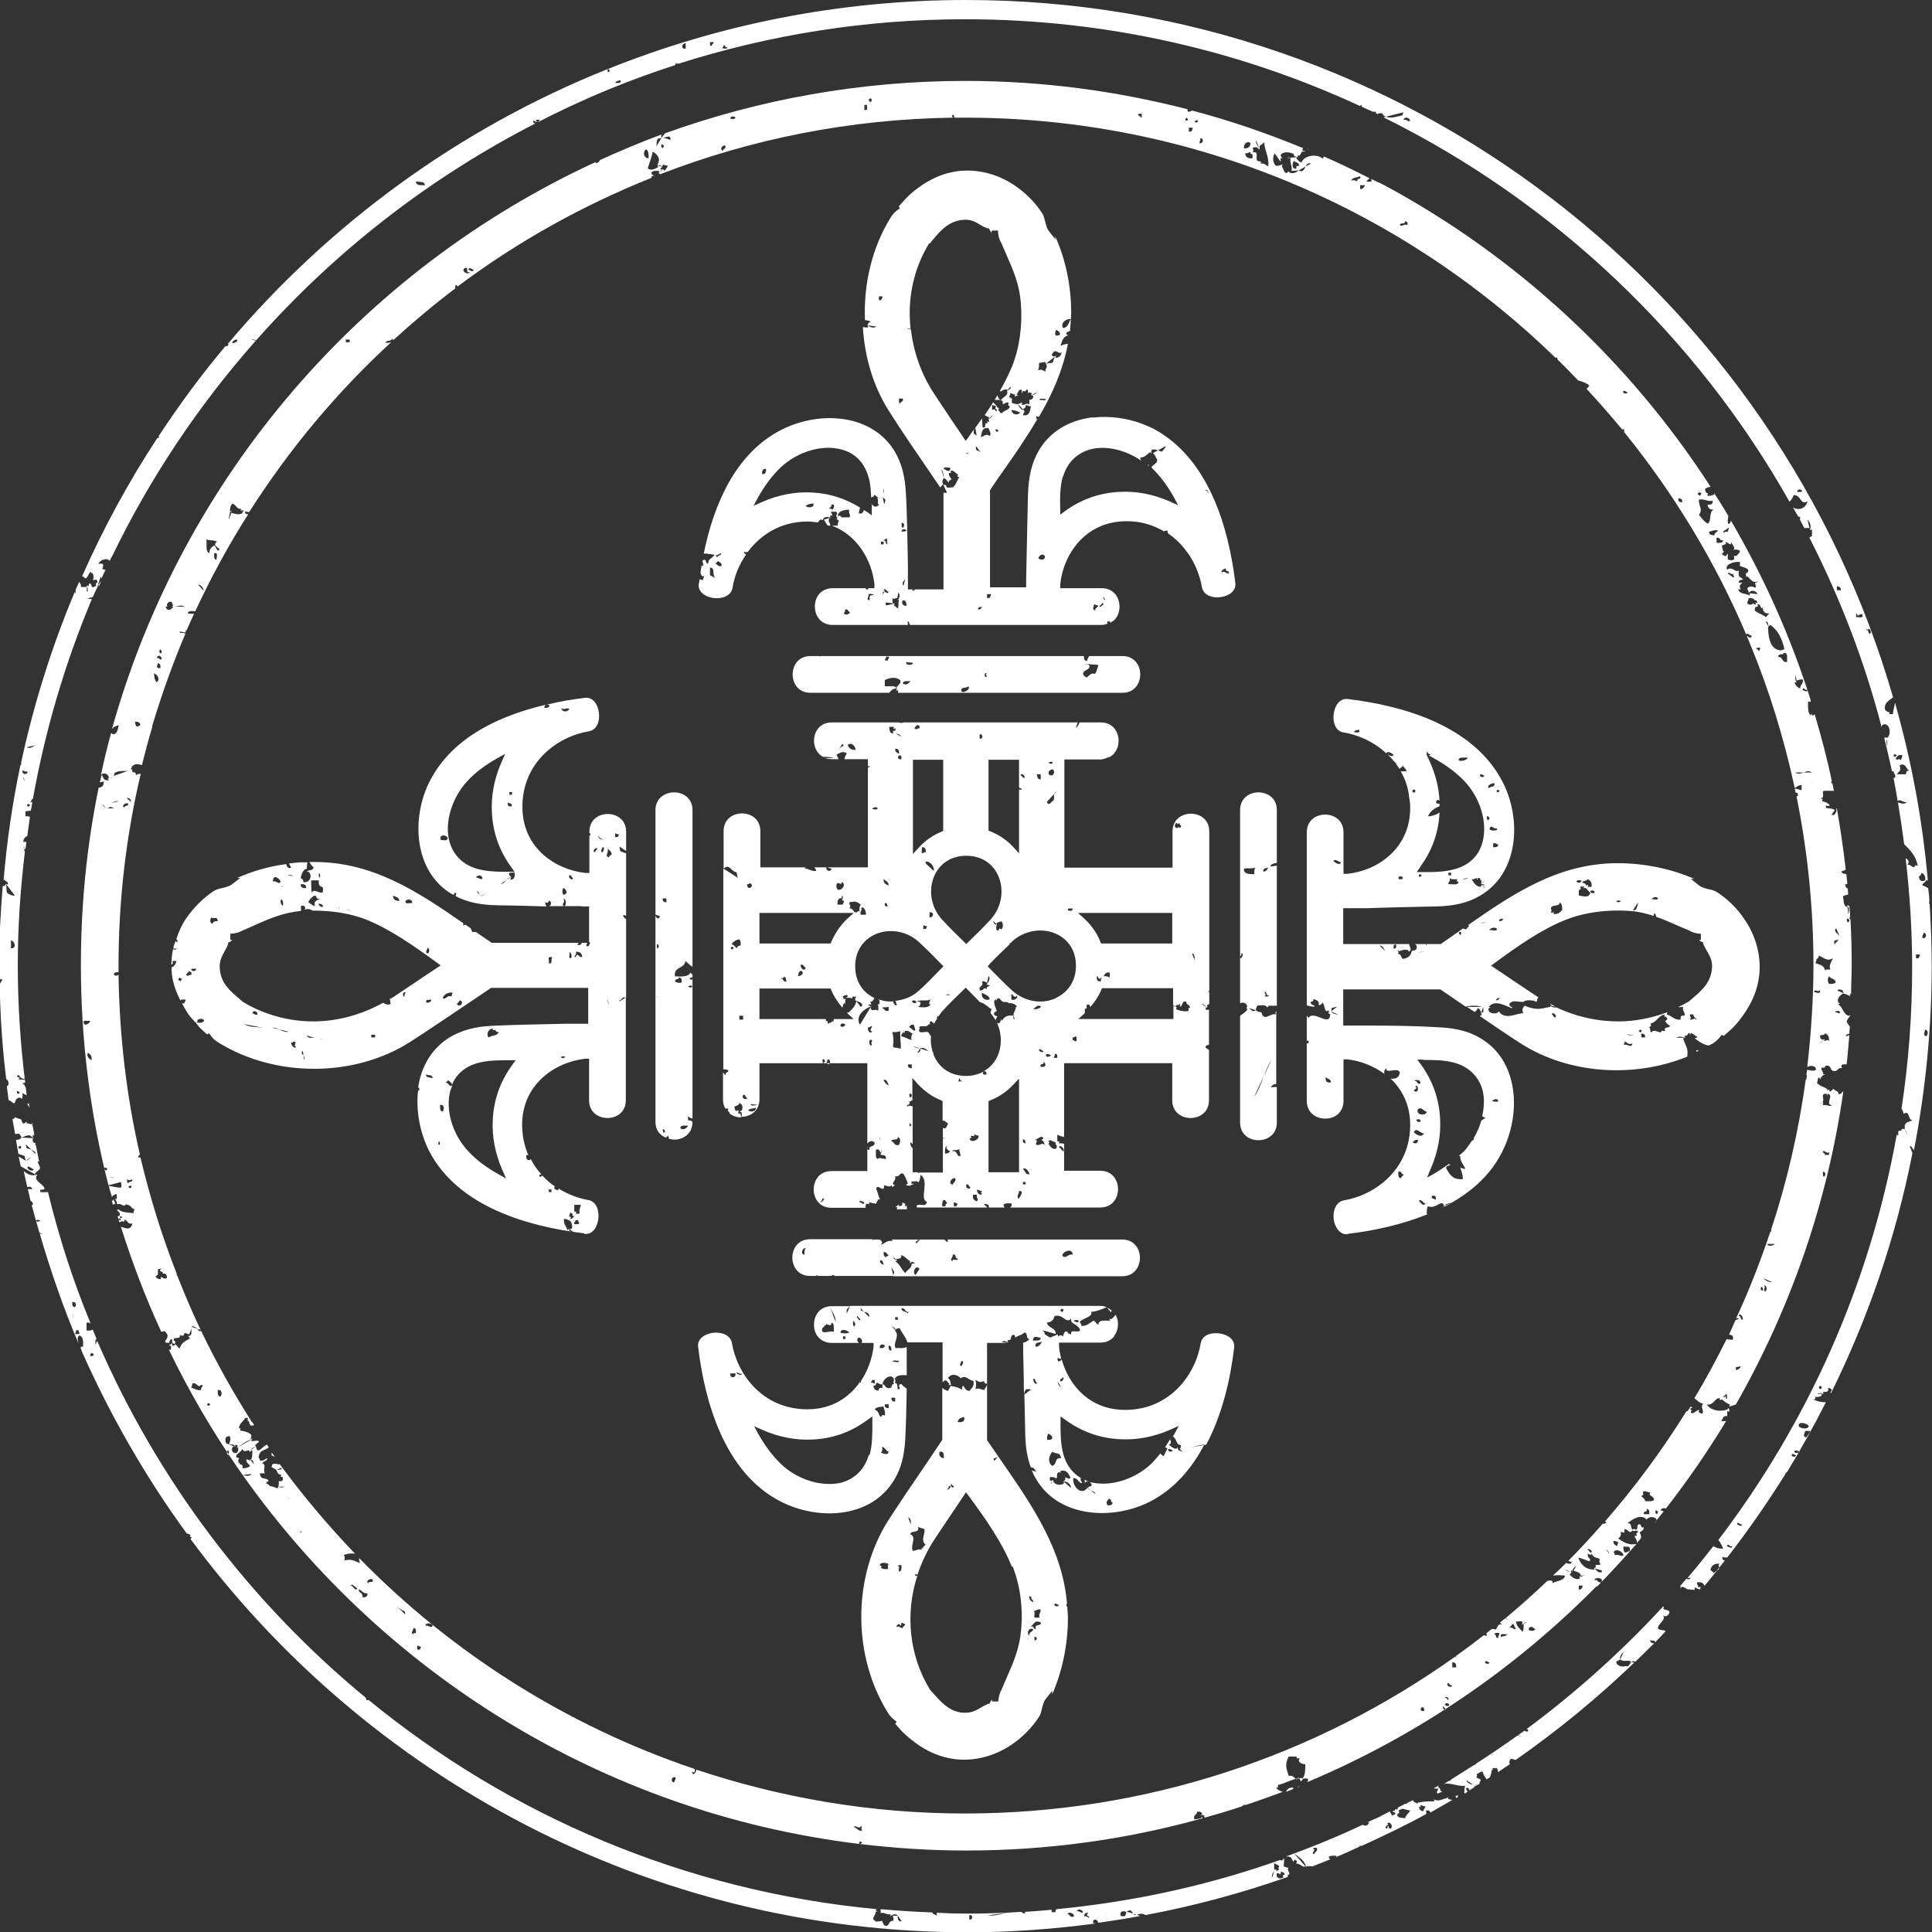 <svg viewBox="0 0 65.2 65.2" height="65.2" width="65.2" xmlns="http://www.w3.org/2000/svg" id="Livello_2"><rect x="0" y="0" width="65.2" height="65.2" fill="#333333" stroke="none"/><defs><style>.cls-1{fill:#fff;}</style></defs><g id="Livello_1-2"><path d="M40.7,48.76l-.52.08c.17-.03.35-.09.53-.09.55-1.04.82-2.24.94-3.28.03-.27-.22-.43-.49-.47-.28-.04-.6.05-.64.34-.18,1.06-1.04,2.22-2.51,2.24h-.04c-1.18,0-1.89-.81-2.14-1.7-.05.06-.15.13-.14-.05.07,0,.11.06.12.01-.03-.13-.06-.26-.07-.39v-.03s0-.11,0-.11h1.4c.21,0,.36-.09.46-.21v-.06s0,.03,0,.04c.09-.11.13-.26.13-.4,0-.11-.03-.21-.08-.31-.05.06-.09.11-.15.15l-.06-.02.02.07c-.17,0-.39-.04-.39.13-.09-.01-.09-.12-.17-.13-.16.1-.21.17-.39.18-.04-.04-.02-.12-.08-.13.08-.13.48-.18.39-.35.15,0,.42-.1.53-.16-.06-.02-.13-.04-.21-.04h-8.45l-.12.27c.01-.06,0-.11,0-.13.02-.05.08-.09.11-.13h-.61c-.41,0-.6.32-.6.62,0,.17.05.32.15.43.11.12.26.19.45.19h.92c-.06-.04-.09-.12-.02-.18.11,0,.14.11.11.18h.4v.13c-.05.41-.2.82-.44,1.18,0,0,.02,0,.02.01,0,.04-.03.03-.04,0-.37.53-.96.92-1.77.92h-.04c-1.47-.02-2.33-1.17-2.51-2.24-.05-.27-.36-.38-.65-.34-.27.04-.52.2-.49.47.22,1.84.88,4.24,2.78,5.22,1.29.66,3.08.57,3.85-.75.22-.37.33-.79.36-1.36.03-.56.04-1.13.05-1.7-.07-.04-.13-.09-.18-.15-.19,0,.05.2-.13.17,0-.11,0-.21-.09-.21l.02-.07-.02-.07c.05-.13.23-.13.4-.12,0-.11,0-.22,0-.33v-.62c-.19.07-.25.01-.37.04-.12-.17.17-.44-.04-.6h.04l-.15-.15c.06.05.14.06.15.15v-.04s.07-.04.13-.04c.07.16.22.31.26.48h1.19v1.34s.05-.02.06-.05c.12-.03.09.09.17.09l-.02.07s.06-.02.08-.02l-.02-.04c0-.08-.03-.15-.09-.18.1-.17.32-.13.43,0,.19-.12.25.07.43.09.04.2-.07.24-.13.34-.12,0-.16-.1-.21-.17-.05,0-.04.08-.04.13-.17-.1-.21-.09-.39-.13-.02.06-.06.11-.09.17-.07-.02-.13-.05-.19-.1v1.75l-.02.03c-.18.27-.37.55-.55.82-.42.61-.85,1.25-1.26,1.88-1.2,1.9-1.21,4.56,0,6.49.07.11.16.2.26.27l.03.03h0s0,0,0,0l-.05.06c.05.06.12.14.22.25.14.14.29.27.47.4.35.26.73.43,1.11.51.7.15,1.47-.01,2.11-.44.38-.25.71-.59.95-.96.04-.06.07-.16.09-.26.03-.12.06-.24.12-.32l.23-.29v.12c.34-.78.53-1.68.53-2.59,0-.12-.02-.24-.02-.36-.02-.01-.03-.04-.03-.06,0-.03,0-.04.02-.04-.15-1.82-1.14-3.27-2.19-4.79-.16-.24-.33-.47-.49-.71l-.02-.03v-1.9c0,.1-.07.13-.09.21-.1-.01-.16-.07-.3-.04.03-.17.03-.13,0-.3.14.07.12.09.3.04-.02.07.03.08.09.09v-1.38h.71s-.21-.03-.21-.03c.07-.07.14-.01.21.01l-.02-.08c.16.05.09-.15.18-.17.07-.01.08.04.08.09.15-.1.19-.06.31-.17.13,0,.04.22.17.22-.06.08-.14.11-.23.13h.02v.1s0,.07,0,.1c0,.03,0,.07,0,.1l.02.94c0,.16,0,.32.01.48.02-.05.02-.11.07-.15.04-.02.1-.01.17,0l-.23.17c.01.45.02.9.03,1.35.01.44.07.8.19,1.11,0,0,0,0,.01,0,.09,0,.13.09.18.15l-.16-.05c.04.1.09.21.15.3.76,1.3,2.59,1.4,3.85.75.83-.43,1.41-1.13,1.83-1.93M27.75,44.93c-.04-.14.07-.13.09-.21h.04v-.04s.21.11.17-.04c.12,0,.08.18.09.3-.2-.03-.26.06-.39,0M28.02,44.13c.07.16.19.29.18.48l-.18-.48ZM28.53,45.19h-.08v-.09h.08v.09ZM28.36,44.97c.03-.16.25-.07.3,0-.07.04-.2.04-.3,0M28.83,44.76c-.06-.02-.04-.11-.04-.18.07.04.1.12.04.18M28.91,44.46c.03-.12.07.07.13.04-.04.15-.09-.05-.13-.04M29.16,44.26s-.08-.02-.11-.04c0-.03,0-.06-.02-.09l.13.14c.09.02.19.04.17.18l-.17-.18ZM24.65,46.35h.17c.03.17-.21.17-.17,0M24.86,46.35c.01-.11.08.06.17,0,0,.11-.14.01-.17,0M30.08,45.58c-.08,0-.1-.07-.09-.17.07,0,.1.07.09.17M29.86,45.41c0,.07-.07.1-.17.08-.02-.13.11-.15.17-.08M29.43,46.57h.09v.13s-.07-.05-.13-.04c0-.03.04-.04.04-.09M29.32,49.1c-.14.48-.46.8-.91.93-.14.04-.28.05-.43.05-.56,0-1.18-.25-1.62-.67-.28-.27-.53-.6-.76-1l-.15-.28.29.13c.55.24,1.12.35,1.68.32.68-.03,1.3-.25,1.85-.66l.17-.12v.21c0,.39,0,.74-.09,1.09M29.52,47.56c.06-.07.17-.09.3-.09.01.1.07.16.04.3l-.08-.02-.05.07c-.1-.08-.05-.18-.22-.26M29.73,49.03c.04-.05.06-.12.04-.21.1.03.12.14.22.17-.03.14-.16.06-.26.04M29.99,47.52c-.1,0-.14-.03-.13-.13h.13v.13ZM30.21,47.3c-.09,0-.13-.04-.13-.13h.13v.13ZM30.34,45.92c0,.09-.15.02-.21.04,0-.09.15-.02.21-.04M30.17,46.57l-.02.07.02.07c-.1-.01-.05.12-.13.13-.17.04-.15-.11-.26-.13v.13c-.08-.01-.13,0-.13.09-.11,0-.17-.06-.17-.17.07.02.08-.03.09-.09.1-.02.09.08.22.04,0-.19.33-.4.39-.13M30.3,44.54h-.09v-.09h.09v.09ZM30.64,44.33c-.04-.09-.22-.04-.22-.18.13-.02.12.12.22.13.05-.06.02,0,0,.04M32.45,46.1c-.1,0-.01-.15,0-.17.11,0,.01.15,0,.17M29.95,52.95c-.1.01-.17,0-.22-.04l.02-.06-.06-.02c0-.12.24-.1.3-.04-.08.09.03.09-.04.17M35.6,54.12c.07-.01.07.04.13.04.02.08-.2.06-.13-.04M32.54,47.82c.03.16-.07.19-.22.17.01-.11.11-.15.22-.17M32.1,50.06s.03.09.09.09c-.02.12-.14,0-.09-.09M32.02,50.15c.21-.04-.2.28,0,.04,0,0,0-.04,0-.04M31.72,48.99c.13-.02.14.09.13.22-.13,0-.19-.15-.13-.22M30.42,52.82c.01.1,0,.17-.04.21-.12.03.03-.2-.08-.17,0-.05.08-.04.13-.04M30.47,54.94c-.1.02-.09-.08-.22-.04-.01-.05.12-.15.13-.04.04,0,.03-.05.04-.09.07-.01.07.04.13.04-.01.06-.07.07-.09.13M30.73,51.44l-.08-.24c.09.05.1.14.08.24M30.99,51.53c.06.04.16.04.21.08.02.17-.14.38.04.52-.03.04-.1.05-.09.13l-.06-.02.02.06c-.14-.03-.2.03-.3.04-.11-.18.15-.47-.09-.56.02-.16.33-.01.26-.26M34.95,55.37c-.05,0-.04-.08-.04-.13.07-.01.08.04.08.09-.04,0-.04.01-.04.04M34.95,54.98c-.08,0-.05-.12-.17-.09.14-.09.14-.24.35-.13,0,.14-.24.02-.17.22M35.12,54.33c0,.1-.07.13-.04.26h-.17c-.02-.06.04-.2-.03-.22.07,0,.17-.1.24-.04M34.78,53.94s.1.05.09.13c-.08-.04-.15-.08-.13-.21.05.02.11.07.04.09M34.87,54.98c-.01.1-.15.08-.13.21-.11-.06-.03-.28.13-.21M34.74,55.28l-.11.06s.08-.06.11-.06M33.66,49.16c-.01.06-.07.07-.08.13-.04,0-.04-.02-.04-.04-.07-.02.04-.03.13-.09M34.17,52.85c.25.63.36,1.38.29,2.15-.05.62-.26,1.1-.48,1.6-.06.13-.11.26-.17.4-.08.14-.11.27-.12.42h-.21s0-.05-.01-.06c-.01.02-.04.05-.06.1l-.02.04h-.04c-.1.04-.19.09-.27.14-.14.08-.28.16-.5.16-.03,0-.06,0-.1,0-.46-.05-.72-.36-.98-.65-.04-.04-.07-.08-.11-.12-.71-1.15-.85-2.57-.43-3.86-.08.07-.13-.12,0-.02.14-.41.32-.81.57-1.19.27-.41.54-.81.81-1.21l.26-.39.09.12c.58.79,1.13,1.57,1.46,2.4M35.86,46.48c.08-.01,0,.17-.08.13-.03-.1.08-.06.08-.13M35.73,46.74c-.15-.33.21.27,0,0M36.37,44.63s-.13-.04-.13-.04c0-.07.24-.06.13.04M35.81,44.15s.04.04.09.04c0,.04-.04.04-.04.09-.03,0-.04-.04-.08-.04,0-.04.04-.04.04-.09M35.12,45.15c0,.11-.14.09-.26.09,0-.2.18-.1.26-.09M34.87,46.53c.1-.01.05.13.13.13-.05.12-.14-.05-.13-.13M34.95,45.45c-.04-.17.12-.13.22-.17-.06.07-.09.17-.22.17M35.18,44.89l.52.15-.07-.02c0-.23-.27-.19-.3-.39.15,0,.23-.09.26-.22.31-.07.37.28.56.09-.05.19.25.18.3.39-.04.11-.34-.05-.3.13-.12.03-.09-.09-.18-.09-.06.03-.08.09-.09.17-.06-.05-.11-.05-.17,0l-.02-.07c-.07.05-.16.06-.24.11-.07-.03-.13-.07-.19-.11,0-.05-.04-.12-.09-.15M35.34,48.6c-.01-.1,0-.17.04-.22.07.04.14.07.13.17-.04.04-.1.05-.17.04M35.51,48.99c.15.1.26,0,.3.22-.26-.01-.1.18-.3.26-.17-.13-.11-.35,0-.47M35.9,50.06c-.1.09-.29.04-.34-.04l-.02-.08c-.04.07-.04.12-.09.14l.09-.14-.07.04c-.05,0-.04-.08-.04-.13.1-.01.17,0,.21.05.08-.07-.03-.14.09-.22l.07.02-.02-.06c.24-.05.27.1.34.21,0,.11-.15.01-.17,0v.09l-.06.05c.14,0,.24.1.26.23l-.26-.23.02.08ZM37.37,50.8c-.05-.13-.02-.12.05-.22.1-.01.05.12.13.13-.01.08-.08.1-.18.09M39.44,48.9c.07-.01.07.04.13.04.02.08-.2.06-.13-.04M39.77,48.95s-.03-.07-.03-.11l-.04.05c-.13,0-.17-.09-.26-.13.11-.04.07-.11.05-.19-.06.09-.12.19-.17.27.02.01.05.03.08.04-.04.09-.09.17-.13.26-.04-.01-.08-.05-.11-.09-.1.12-.2.24-.31.35-.44.42-1.07.67-1.62.67-.15,0-.3-.02-.43-.05-.08-.02-.15-.06-.22-.09.01.01.02.02.03.04v.08c.06-.12.27-.03.22.1-.05,0-.1.04-.13.06l.12.09c.06.02.13.04.15.12l-.15-.12s-.1-.04-.12-.09l-.05.05c-.18.18-.46-.09-.43-.38.13,0,.17.12.26.17.11,0-.06-.07,0-.17-.28-.16-.49-.43-.59-.79-.1-.35-.1-.72-.1-1.09v-.2s.17.12.17.12c.55.4,1.17.62,1.85.65.56.03,1.13-.08,1.68-.32l.29-.13-.15.28s-.03.05-.05.08c.13.05.1.28.27.29,0,.06,0,.11-.04.12l.1.11s-.08-.03-.12-.06" class="cls-1"></path><path d="M37.52,44.23s-.09-.07-.15-.1c.02.05.06.07.12.16,0-.01.01-.04.03-.06" class="cls-1"></path><path d="M30.04,42.68c.04.09.1.17.14.25-.01.05-.04.09-.04.14h7.73c.41,0,.6-.32.6-.62s-.19-.62-.6-.62h-5.89s.01.05,0,.09c-.04-.02-.08-.05-.11-.09h-1.68s0,0-.01,0c0,0-.02,0-.03,0h-.05l.02.05c-.2-.03-.26.09-.39.13.07-.07.03-.14-.05-.18h-.15s-.01,0-.02,0h0s-.05,0-.05,0c0,0,0,.02-.01.02-.01,0-.02,0-.03,0l.03-.03h-2.11c-.41,0-.6.32-.6.62s.19.62.6.62h.22s-.01-.02-.02-.03c.03,0,.04.02.06.03h.45s.05-.04.1-.03c0,.01,0,.02,0,.03h2l-.09-.38ZM36.2,42.34c-.17-.03-.22.16-.35.04,0-.15.35-.28.35-.04M32.15,42.34c.14-.04.06.14.17.13.03.12-.2-.03-.17.09-.13-.04.03-.14,0-.22M30.9,43.03c-.13-.07,0-.38.13-.21-.04.08-.1.13-.13.21M30.99,41.83c.12.02-.07.07-.04.13-.14-.04.05-.09.04-.13M30.27,42.54l-.02-.06c.11.01.18-.02.17-.13.17.09.19.15.3.22l-.02.07s.06-.05.09-.06c.04.02.06.04.09.06h-.11c0,.17-.15.2-.22.32-.13-.11-.18-.31-.34-.39l.07-.02c-.06-.03-.12-.06-.13-.13l.13.13ZM27.15,42.34c-.14,0-.09-.23.04-.22-.04.05-.05.12-.04.22M29.73,42.52c.06.03.08.09.09.17-.08-.04-.17-.1-.09-.17M29.91,42.43c-.07-.01-.1-.08-.09-.17.12-.03.09.09.17.09-.01.05-.09.03-.09.09" class="cls-1"></path><path d="M19.72,41.64c.28.03.43-.22.47-.49.04-.29-.06-.6-.33-.65-.34-.06-.69-.19-1.01-.39,0,.02-.02.04-.01.07-.04-.04-.16-.01-.13-.13.01,0,.02,0,.03,0-.16-.11-.31-.24-.44-.38-.02.03-.05.05-.1.04-.01-.07.03-.08.07-.08-.14-.15-.26-.32-.36-.52,0,.01-.01.02-.02.04-.12.01-.14-.06-.13-.17h.07c-.13-.29-.2-.62-.21-.98-.02-1.39,1.09-2.15,2.12-2.27h.03s.11,0,.11,0v1.4c0,.41.32.6.62.6s.62-.19.62-.6v-3.47l-.22.14s0-.01,0-.02c.04-.03.09-.07.12-.12.03,0,.07,0,.11,0v-2.64s-.1-.06-.1-.14c.05,0,.07.01.1.03v-2.11c-.06-.02-.12-.05-.19-.07-.02-.05-.03-.11-.03-.16l.22.15v-.65c0-.41-.32-.6-.62-.6s-.62.19-.62.6v.05h.03v.08h-.03v1.26h-.14c-1.04-.12-2.14-.87-2.12-2.27.02-1.47,1.17-2.33,2.24-2.51.29-.05.38-.37.34-.64-.04-.27-.19-.52-.47-.49-.41.05-.85.12-1.29.23.04,0,.07,0,.09.02,0,.07-.07.1-.17.09,0-.06.02-.09.06-.11-1.54.36-3.14,1.08-3.91,2.55-.66,1.26-.56,3.09.74,3.85.01,0,.03.01.04.02.02-.02.04-.03.04-.07.08,0,.06.06.03.11.38.2.82.3,1.4.31.56.01,1.12.02,1.67.04-.02-.04-.04-.08-.04-.15.06.04.1.04.13-.05.1.05.08.15,0,.19.09,0,.17,0,.26,0,0-.02-.01-.03-.02-.05l.02.05c.08,0,.17,0,.25,0-.14-.07.07-.11-.03-.25.11,0,.1.18.05.25.02,0,.03,0,.05,0h.46s.08.01.11.01c.03,0,.06,0,.1,0h.1v1.21h.03c.01.07-.04.07-.04.13h-.08c-.01-.06.02-.07.03-.11h-.19c-.01.05-.05.09-.15.07.02-.02.04-.04.04-.07h-2.92l-.03-.02c-.17-.11-.34-.23-.51-.35-.04,0-.08,0-.12,0-.02-.04-.04-.09-.06-.13,0,0-.01,0-.02-.01-.05-.03-.09-.06-.14-.1-.03,0-.05,0-.09.02,0-.03,0-.05.01-.07-1.57-1.09-3.07-2.07-5.03-2.07-.06,0-.11,0-.17,0,.04.07.08.13.14.18,0,.02-.02.05-.03.07-.06.03-.13.03-.2.06l.06.02c.14.1.07.38-.17.35,0-.07-.03-.11-.09-.13,0-.13.12-.35.2-.31l.02-.23s-.05,0-.08,0c0,0-.02,0-.02.02,0,0-.01-.01-.02-.02-.17,0-.33.02-.5.04.03.04.03.1.08.11-.06.11-.16,0-.17-.09-.59.08-1.15.24-1.66.47h.11s-.29.22-.29.22c-.08.06-.2.09-.32.12-.1.02-.2.05-.27.09-.36.23-.7.57-.96.95-.14.21-.24.44-.32.68.03.02.04.06.04.11-.03,0-.04-.03-.07-.04-.03.08-.06.16-.07.24.03.02.06.03.1,0,0,.07-.06.05-.11.03-.04.17-.05.35-.06.52.04-.01.07-.03.04-.12h.13c-.01.09-.08.21-.16.21,0,.16.01.31.05.47.05.22.14.44.25.66.01-.06.11-.03.17-.04.01.07-.04.07-.04.13h-.08c.07.12.13.24.21.36.08.11.16.19.24.28h.07s0-.07.01-.09c.07-.03.17-.05.22.03-.04.09-.15.08-.23.07-.02,0-.04,0-.06,0,.05.05.09.12.14.17.05.05.17.16.25.23l.06-.04s.02.02.03.03c.07.12.16.2.27.27,1.92,1.2,4.59,1.2,6.48,0,.64-.41,1.28-.85,1.91-1.27.27-.18.53-.36.8-.54l.03-.02h3.28v1.21h-.8c-.81.02-1.65.03-2.47.07-.57.03-.98.15-1.36.36-.65.38-1.01,1.02-1.11,1.73h.04v.09h-.04c-.08.68.06,1.42.37,2.04.98,1.9,3.38,2.56,5.22,2.78M19.38,41.31c-.01-.07.04-.07.04-.13h.09s.01.08.04.09c-.01.06-.11.04-.17.04M19.38,40.66h.22c-.01.1-.07.16-.04.3h-.13l.02-.06-.07-.02v-.21ZM19.21,41.18l.02.06s0-.11.04-.17l-.07-.02s.04-.07.04-.13c.04,0,.04.04.09.04l-.02.06.06.02c-.02.05-.05.09-.12.09l-.03.11.02-.06c.05.08.13.3,0,.3l-.06-.02.17.11c-.07.01-.16-.03-.17-.11l-.02.07c-.04-.13-.14-.2-.13-.39.09-.02.11.03.17.04M18.52,40.14h.09v.09h-.09v-.09ZM20.51,33.76c0-.19.06.41,0,0M20.76,28.12s.07.04.13.04c0,.04-.04.04-.04.09h-.09v-.13ZM20.51,28.63c.05.07.13.1.13.21-.04.02-.08.04-.09.09-.16-.03,0-.14-.04-.3M20.34,28.76c-.11,0-.01-.15,0-.17.1,0,0,.15,0,.17M20.35,28.35c-.07-.03-.15-.05-.17-.13l.17.13ZM20.16,28.63c-.01.06-.07.07-.08.13-.11-.02,0-.17.08-.13M19.21,23.93c-.04.1-.26.12-.26-.04.09.1.19-.04.26.04M17.19,26.73h.09v.09h-.09v-.09ZM17.27,27.21c-.11.02-.15-.02-.13-.13.04.05.16.01.13.13M14.88,28.35s-.03-.07-.01-.11c.05-.08.22-.05.24.05-.03.11-.15.05-.23.06M16.06,29.62c.04-.1.22-.11.22.04-.12.03-.11-.06-.22-.04M16.17,30.19l-.08-.11c.07,0,.07.06.08.11M16.22,30.25l.17-.1s-.1.09-.17.1M17.23,29.67l.02-.08-.16.11c-.06.07-.12.13-.2.14l.2-.14c.05-.05.1-.1.16-.11l-.06-.05c-.06-.16.14-.04.16-.12h-.16c-.07,0-.13,0-.2,0-.31,0-.6-.02-.89-.1-.48-.14-.8-.46-.93-.91-.18-.65.08-1.49.61-2.06.26-.28.59-.53,1-.76l.27-.15-.13.29c-.24.55-.35,1.12-.32,1.68.03.68.25,1.3.65,1.85l.12.17h-.03c.08.07.02.3-.14.25M19,30.19c-.03-.13-.03-.08,0-.22.11.01.2.23,0,.22M19.21,29.54c.1-.02.06.08.13.09-.02.11-.17,0-.13-.09M6.1,33.12s-.04-.04-.09-.04c0-.04.04-.04.04-.09.03,0,.04.04.09.04,0,.03-.04.04-.04.09M6.45,32.9c-.12,0-.09.07-.17,0,.02-.06.08-.07.09-.13.03,0,.04.04.09.04v.08ZM6.45,32.73c.01-.06.11-.03.17-.04-.01.1-.11.1-.17.04M7.18,31.17c-.11,0-.1-.16-.04-.21.06.07.2-.06.21.13-.1-.01-.16.01-.17.08M14.43,31.99c.08-.01.08.24-.04.17-.02-.09.03-.11.04-.17M13.91,30.48c-.08-.02-.26.06-.22-.08.06-.07.24-.06.22.08M13.48,30.4c-.14.01-.21-.05-.22-.17.1.03.21.06.22.17M11.82,30.72s-.1-.01-.11-.04l.11.04ZM11.46,30.58s-.01.07-.05.12l.05-.12ZM10.76,29.5c.01-.08.06.03.04.09-.01.08-.05-.03-.04-.09M10.76,29.71c-.03.34.2.09.13.39-.02.11-.37-.16-.35.04-.05-.07-.03-.22-.04-.43h.26ZM10.89,30.61s-.16-.01-.13-.13c.04.05.16.01.13.13M10.59,30.23c.13-.03.05.15.21.09-.07.07-.23.06-.17.26-.09-.02-.14-.09-.22-.12.02-.11.1-.16.17-.22M10.33,29.97c-.11.01-.19-.02-.18-.13.11-.01.19.01.18.13M9.92,29.55c-.07.01-.15.02-.21-.03l.21.03ZM9.47,29.93l.1-.04s-.06.05-.1.04M9.55,30.57c-.06-.03-.09-.1-.08-.21.09,0,.09.11.08.21M9.47,29.75c-.05.13-.15-.05-.26,0,0-.27.21-.12.26,0M8.24,34.56l.65.13c-.22-.04-.45-.01-.65-.13M8.52,34.2c0-.12.18-.09.17.04-.09.02-.11-.03-.17-.04M9.42,34.74l-.24-.06c.08-.01.16.02.24.06l.33.08c-.12.02-.23-.03-.33-.08M9.81,35.19c.05,0,.08-.01.09-.04.17.01-.03.13.09.17-.04.11-.17-.06-.17-.13M10.26,35.77l-.02-.16s-.03-.03-.05-.04c0-.03-.01-.06,0-.09.01,0,.02,0,.03-.01l.02.14s.06.11.02.16M10.35,34.95l.26.07c-.1,0-.21.03-.26-.07M10.7,35.04l.22.04c-.07,0-.14-.03-.22-.04M12.66,35.01h-.13v-.09h.13v.09ZM13.65,33.63c-.08.02-.06-.2.04-.13-.02.04-.05.07-.04.13M14.38,33.81c.01-.15.12,0,.13-.09.13.05-.1.18-.13.09M14.48,32.84c-.4.27-.81.54-1.21.81-.04.03-.08.04-.12.07.02.05.03.1.03.17-.13.03-.19-.01-.25-.05-.74.41-1.55.63-2.36.63s-1.64-.22-2.36-.65c-.06-.05-.1-.08-.14-.12-.3-.25-.61-.52-.65-.98-.03-.27.06-.43.15-.6.05-.09.1-.17.13-.27v-.04s.05-.02.05-.02c.04-.03.08-.05.1-.06-.02,0-.04-.01-.08-.01v-.21c.16,0,.29-.04.42-.11.15-.06.28-.12.41-.18.49-.22.96-.42,1.56-.48,0-.07-.01-.14,0-.17.11-.02.16.02.13.13.09-.04.18-.02.26.03.64,0,1.26.09,1.8.3.82.33,1.6.88,2.4,1.46l.12.09-.39.26ZM15.24,33.63c-.19-.06-.2.15-.3.04.06-.11.16-.19.34-.17-.02.04-.04.07-.04.13M15.42,33.89c.01-.05.08-.07.09-.13.18.03.02.27-.09.13M18.52,32.51c.03-.06-.05-.22.04-.21h.09c-.09.03.03.25-.13.21M19.26,32.34c-.09,0-.02-.15-.04-.22.06.05.1.17.04.22M19.43,32.3c-.11-.01.06-.08,0-.18.14-.01.21.05.22.18-.13.01-.16-.18-.22,0M19.08,35.66c-.09.13-.28-.05,0,0M16.62,34.71l.02.06.07-.02c.02.05.05.09.13.08-.1.15-.17.08-.35.18-.1-.11,0-.29.13-.3M14.38,36.26c.08.04.23,0,.22.13-.07-.04-.23,0-.22-.13M14.81,38.51c.11.11-.07.22,0,0M14.94,37.51c-.09,0-.09-.11-.09-.22.15-.03.15.15.09.22M15.03,36.53s.09-.03.09-.09c.03.07.13.07.13.17.15-.36.44-.61.85-.73.35-.1.72-.1,1.09-.1h.21s-.12.17-.12.17c-.4.55-.62,1.17-.65,1.85-.03.56.08,1.12.32,1.68l.13.29-.27-.15c-.41-.23-.74-.48-1-.76-.54-.57-.79-1.41-.61-2.06.02-.06.05-.12.07-.18-.1.1-.11-.07-.21-.08" class="cls-1"></path><path d="M23.22,37.82v-.17c.02.07.1.08.15.1v-4.87s-.07-.02-.07-.06c-.07.15-.29.14-.52.13-.06-.34.33-.25.35-.52.08.07.15.14.24.2v-5.29c0-.41-.32-.6-.62-.6s-.63.19-.63.6v3.53c.05.01.1.03.15.05-.01.1-.12.1-.13,0,0,0-.01,0-.02.01v2.72l.13-.03s-.08.03-.13.03v4.21c0,.28.15.45.35.53.02-.01.05-.03.06-.06.04,0,.04.05.04.1.06.01.12.03.18.03.3,0,.62-.19.62-.6h0s-.06-.07-.15-.05M23.27,33.03c.13-.16.14.13,0,0M23.22,33.29c.2-.11.17.12,0,0M22.2,32s-.02,0-.03.01v-.15c.07.01.08.09.03.14M22.4,38.25s-.03-.08-.04-.13c.07-.02.08.03.08.09-.03,0-.04.01-.04.04M22.49,30.45c-.09,0-.13-.04-.13-.13h.13v.13ZM22.92,32.99c.07,0,.1.07.08.17-.1.02-.17,0-.22-.04-.01-.1.13-.05.13-.13M22.96,38.07c0-.11.14-.08.26-.08-.04.09-.18.17-.26.08" class="cls-1"></path><path d="M29.3,10.91l-.02.07.3.04c-.11.07-.21.02-.3-.04l.02.07c-.06,0-.12,0-.18-.01.06,1.01.35,2,.88,2.83.4.64.84,1.27,1.26,1.89.16.23.31.46.47.69.03-.04.07-.07.1-.12-.06-.07-.01-.15.02-.2l-.08-.29c.07.08.07.2.08.29.07.03.12.1.16.16l.02-.07c.19-.06-.05-.1,0-.26.08.01.09-.04.04-.04.06-.12.19.07.26.09l-.02.07.06.02c-.07.12-.11.27-.22.35-.06-.02-.22.05-.21-.04l-.02-.04s-.06,0-.09-.02l.13.28s-.08,0-.12,0v3.26h-.95s-.06.05-.11.05c0-.02.02-.04.03-.05h-.17v-.8c-.02-.81-.02-1.65-.07-2.47-.03-.57-.15-.99-.36-1.36-.77-1.31-2.56-1.41-3.85-.75-1.56.8-2.28,2.55-2.61,4.17.1,0,.23.02.36.04-.05.12-.22.13-.21.3-.1.01-.05-.13-.13-.13-.03,0-.05.02-.06.03,0,0,0,0,0,0-.02.03.04.08.02.18-.02,0-.04-.01-.05-.03-.02.09-.03.18-.04.27.03.05.02.13.13.1-.02.04-.04.07-.04.13-.05,0-.09,0-.12-.03,0,.06-.02.11-.03.17-.03.27.22.43.49.47.29.04.6-.06.65-.34.06-.39.22-.78.46-1.13-.04-.01-.07-.04-.07-.09.06.02.1.02.13,0,.43-.57,1.09-1.01,1.99-1.02h.04c.12,0,.22.02.33.03.03-.04.06-.08.1-.1l.07.02c.02-.13.17-.11.26-.08l-.02-.07c.17,0,.02-.04.04-.13h.17c.07.08,0,.05,0,.17h.04l-.02.08.07.05s-.05.1-.04.17h-.19c.86.33,1.34,1.17,1.43,1.97v.03s0,.11,0,.11h-.21s0,0,0,0c-.01.08-.07.05-.09,0h-1.11c-.19,0-.34.07-.45.19-.1.11-.15.27-.15.43,0,.3.19.62.6.62h2.54s-.02-.09,0-.12c.06,0,.03.1.08.12h6.46c.07,0,.13-.02.19-.04v-.08h.09v.05c.06-.03.12-.07.17-.12.1-.11.15-.27.15-.43,0-.3-.19-.62-.6-.62h-1.4v-.14c.11-1.02.86-2.12,2.23-2.12h.04c.48,0,.88.14,1.23.34.04-.02.08-.03.12-.02,0,.04.01.07.03.1.25.17.46.38.62.61,0,0,.01.01.02.02.26.36.42.77.49,1.17.05.29.37.38.64.34.27-.04.52-.2.49-.47-.22-1.83-.88-4.22-2.78-5.22-.12-.06-.25-.11-.37-.16h0s0,0,0,0c-.51-.19-1.09-.27-1.63-.21,0,0,0,0,0,0h-.09c-.72.1-1.37.45-1.76,1.11-.24.41-.35.87-.37,1.51-.01.62-.03,1.25-.04,1.87l-.02.93s0,.08,0,.11c0,.03,0,.06,0,.1v.1h-1.22v-3.28l.02-.03c.16-.24.32-.47.49-.71.39-.55.76-1.1,1.09-1.66-.01,0-.03,0-.04-.02v-.08s.06.02.09.03c.46-.78.81-1.58.98-2.47-.08.01-.16.03-.25.07.05-.15.08-.32.26-.35-.13-.06-.05-.12.06-.15.01-.13.02-.27.03-.4-.08.11-.09.28-.26.3-.1-.14.06-.32.26-.3,0-.07.01-.14.01-.21,0-.92-.19-1.81-.54-2.59h0s.01.11.01.11l-.23-.29c-.06-.08-.09-.2-.12-.32-.03-.1-.05-.2-.09-.26-.23-.36-.57-.71-.95-.96-.64-.43-1.41-.59-2.11-.44-.38.08-.75.25-1.11.51-.18.13-.33.26-.46.4-.04.05-.15.16-.22.25l.04.06s0,0,0,0c-.01.01-.02.02-.03.02-.11.07-.2.16-.27.27-.64,1.02-.93,2.26-.88,3.48.07.01.14.02.19.05M24.3,18.67c.13.04-.09.07-.09.13-.16-.07.09-.07.09-.13M23.96,19.41v-.26c.19.03.06.19.17.35-.06-.02-.11-.06-.17-.09M24.13,19.02s.08-.03.09-.09c.06.04.14.06.13.17-.14.04-.13-.07-.22-.08M28.48,20.7s.05-.07.04-.13c.12-.03.09.09.17.09-.04.08-.15.11-.22.04M30.47,17.81c-.06-.01-.04-.11-.04-.17.1.01.1.12.04.17M29.95,18.37c-.08,0-.03-.14-.13-.13.01-.04.09-.03.09-.08.05.04.01.08.04.21M29.82,16.49c.04.07,0,.13,0,.19v-.19ZM25.85,15.82c.01.12-.02.19-.13.18-.01-.12.02-.18.13-.18M27.19,17.08c.06-.06.15-.08.26-.09.04.16-.19.15-.26.09M28.1,17.2s-.07-.05-.13-.04c.03-.04.1-.04.09-.13.15-.04.07.14.04.17M28.66,17.46h-.26l-.05-.06-.08.02c.02-.18.2-.21.39-.22-.04.15.08.18,0,.26M29.39,20.09c-.06.01-.04.11-.04.17-.15-.04-.02-.08-.04-.21.09-.03.28.04.09.04M29.42,17c0,.06,0,.12,0,.18v.21s-.17-.12-.17-.12c-.03-.02-.07-.04-.1-.06,0,.07-.07.14-.15.12,0,0-.01-.01-.02-.02l.04-.17s.01,0,.02,0c-.49-.31-1.04-.49-1.64-.52-.57-.03-1.13.08-1.68.32l-.29.13.15-.28c.23-.41.48-.74.76-1.01.57-.54,1.41-.79,2.06-.61.46.12.77.44.91.93.07.23.08.47.09.71,0-.01.01-.02.01-.03l.07-.02.02-.06c.06.01.07.07.13.08l-.02.04.18-.04s.07.06.09.09c0,.06-.03.11-.04.15l-.05-.24s-.11.04-.18.04l.02.04c0,.07-.02.17.04.17-.12.13-.19.05-.27-.03M29.73,18.28h.09v.09h-.09v-.09ZM29.82,20.01c-.05.12-.05-.07.04-.04.01-.04-.01-.04-.04-.04.04-.13.11.05.17.04-.04.12-.12-.06-.17.04M30.34,20.23c-.04.16,0,.2-.04.3-.06-.02-.07-.08-.13-.09l.02-.07c-.09.01-.19.05-.28.06-.02-.01-.02-.04-.02-.06,0-.01,0-.03,0-.04l.3.04-.07-.02v-.17c.08.07.06,0,.16,0l.04-.19c.06.08.05.2-.04.26l.06-.02ZM30.47,20.26c.11-.01.11.09.13.18-.15.03-.19-.12-.13-.18M30.55,19.54l-.06.23c-.07-.1.01-.16.06-.23M30.42,17.94c.01-.1.12-.1.17-.04-.01.05-.11.03-.17.04M37.3,20.25c-.06-.01-.06-.07-.07-.13l.07.13ZM37.19,20.35c.14.04-.05.09-.04.13-.13-.02.06-.07.04-.13M36.93,20.39s.07.04.13.04c0,.09-.12.06-.09.17-.14-.03-.06-.11-.04-.22M41.38,19.19c-.05.14.14.03.08.17-.05,0-.21-.12-.21-.04-.09-.01.04-.15.13-.13M40.73,16.56s-.04,0-.04,0c.02-.14.18.23.04,0M35.87,16.1c.14-.48.46-.8.91-.93.53-.15,1.2.01,1.74.38-.02-.03-.04-.06-.04-.11.18,0,.22-.13.35-.18l.02.07s0-.02,0-.04c0-.03,0-.08.02-.11.08-.03.15,0,.21.02l.25-.14v.04s-.08.09-.11.14c-.05,0-.09-.03-.14-.04l-.17.09c.06.06.1.14.14.22.03.15-.25.21-.17.29.27.26.51.58.73.97l.15.28-.29-.13c-.55-.24-1.11-.35-1.68-.32-.68.03-1.3.25-1.85.65l-.16.12v-.21c-.01-.37-.01-.74.09-1.09M35.26,18.76c.03.15-.15.15-.22.08.03-.09.13-.18.22-.08M31.85,15.82c0-.09.15-.02.22-.04,0,.2-.13.09-.22.04M32.37,15.52c0-.14-.02.24,0,0M32.6,15.29s.05,0,.07,0c0,0,.01.02.02.03l-.09-.02ZM32.93,15.09s.01-.01.02-.02l.15.2c-.05-.04-.09-.07-.14-.07-.02-.04-.03-.07-.03-.1M33.01,20.57c-.02-.09.06-.08.13-.09-.02.05-.05.09-.13.09M33.44,20.05c.01.07-.04.08-.04.13h-.09v-.13h.13ZM33.4,14.71c-.15-.09-.16.01-.3.04.04-.15.03-.34.26-.3.03.09.11.19.04.26M33.7,14.53c-.1.14-.17-.15,0,0M33.59,13.79l.06.05s-.02.04-.04.04l-.05-.07-.08.02v-.17s.07.04.13.04l-.02.08ZM34.13,13.84c.14,0,.21.05.3.08-.1.12-.27.07-.3-.08M35.08,13.5c0-.09.15-.02.22-.04,0,.09-.16.02-.22.04M35.64,11.13c.07.04.14.06.13.17-.17.08-.19-.03-.13-.17M35.04,12.25c.16,0,.2-.07.26,0l-.02.04.35-.28-.06.02c-.15-.04-.04-.1,0-.17.13-.03.12.08.26.04-.03.1-.08.18-.21.17l.02-.07c-.07.06-.08.15-.11.23-.07.04-.16.01-.23.05l.02.04c.03.12-.06.11-.04.22-.11-.05-.13-.09-.26-.04.05-.05.05-.15.04-.26M34.52,13.19l.08.02.05-.07c.05,0,.04.08.04.13.06-.05.07-.01.13,0l-.02.07.21-.11c-.06.06-.12.1-.21.11l.07.02c0,.09-.04.13-.13.13v.17c-.09-.09-.12.02-.26,0l.02-.08-.15.06.2.2-.02-.04c.05-.02.09-.05.09-.13.07,0,.09.05.17.04-.03.16-.04.34-.26.3-.01-.07.04-.07.04-.13l-.02-.04c-.1-.01-.16-.11-.2-.2-.07,0-.14-.02-.2-.04-.01-.07,0-.12,0-.16h-.1s.07-.02.07-.02l-.07-.02s.05-.07.04-.13c.08,0,.09.05.17.04l-.02.07.13-.04-.07-.02c.07-.05.05-.18.18-.17v.13s.03-.05.04-.09M31.38,8.21h.01c.04-.06.07-.1.11-.14.25-.3.52-.6.98-.65.26-.03.43.06.59.16.08.05.17.1.27.13h.04s.02.05.02.05c.02.04.05.07.06.1,0-.02.01-.04.01-.08h.21c0,.16.04.3.11.42.07.15.12.28.18.41.22.5.43.98.48,1.6.06.77-.04,1.51-.29,2.14-.12.29-.26.57-.42.85.06.04.1-.09.26-.05l-.02.04.13-.15s0,.05-.01.08c-.04.02-.08.05-.12.08l.02.04c-.01.14-.16.15-.21.26-.07,0-.11-.08-.13-.16-.03.05-.06.1-.09.16.16-.02.32,0,.26.13.1.02.09-.08.21-.04l-.02.08.06.05c-.03.13-.2.12-.26.22-.1.02-.06-.08-.13-.08l.02-.08-.07-.05c-.01-.08-.1-.09-.12-.16-.09.15-.19.29-.29.44.05.02.09.06.15.07l-.02.06.15-.14s-.06.12-.15.14l.02.06v.04l-.07-.02.02.07c-.16-.06,0,.19-.17.13,0-.06-.02-.19-.02-.3-.08.11-.16.23-.24.34,0,0,.02,0,.02,0l.04.24s-.06-.05-.1-.07c0-.05,0-.1.01-.14-.07.09-.13.18-.19.27l-.09.12-.22-.33c-.29-.42-.57-.85-.85-1.27-.44-.67-.69-1.41-.78-2.16-.05-.01-.1-.02-.15-.05l.14.03c-.11-1,.09-2.01.62-2.88M30.47,13.45c.03.12-.08.09-.09.17-.06-.02-.04-.11-.04-.17h.13ZM29.65,10h.13c.01.07-.04.07-.04.13h-.08v-.13Z" class="cls-1"></path><path d="M27.91,17.72s.07.02.1.03c.03-.11-.06-.11-.04-.21l.02-.06-.19.06s.08.11.11.17" class="cls-1"></path><path d="M38.79,15.69h-.07s.03.02.04.03c0-.01,0-.02.02-.03" class="cls-1"></path><path d="M27.33,23.38h2.68c.06-.08.13-.15.23-.14v-.04c-.06-.07-.24-.03-.38-.04v-.21c.17-.08.36-.12.52,0,.04.14-.07.13-.08.21h-.04s.02.09-.02.15l.07-.02v.09h7.57c.41,0,.6-.32.6-.62s-.19-.62-.6-.62h-1.12s-.07.08-.07.17c-.11-.02-.11-.08-.11-.17h-8.89s-.02.02-.01.03c0-.01-.02-.02-.03-.03h-.3c-.41,0-.6.32-.6.62s.19.62.6.62M36.77,22.48c-.03-.09-.13-.05-.2-.08l.5.04c-.02.08-.06.16-.08.25-.01.02-.03.03-.04.05-.13-.04-.18.05-.27.12-.04,0-.12-.07-.13-.11,0-.15.21-.13.22-.26M33.27,22.72c.05,0,.02.04,0,.04,0,.04.02.04.04.04-.05.14-.13-.05-.04-.09M32.67,23.16c.12.08-.16.26-.22.17-.05-.18.18-.08.22-.17M30.81,22.38c0,.07-.28.09-.22-.04.14.05.12-.01.22.04M30.73,22.99c-.09.08-.12.15-.26.08,0-.11.14-.08.26-.08M29.91,22.16h.09c.01.07-.04.08-.04.13h-.09c-.01-.07.04-.07.04-.13" class="cls-1"></path><path d="M39.56,37.13c0,.41.32.6.62.6s.62-.19.62-.6v-1.7s-.08-.05-.12-.08c0-.06.06-.09.12-.09v-1.19c-.06.02-.11.03-.12-.06l.07-.02c-.07-.03-.16-.06-.2-.13l.2.13-.02-.06s.05-.03.08-.05v-.39s-.03-.02-.04-.03c.01,0,.02-.01.04-.02v-5.38c0-.41-.32-.6-.62-.6s-.62.19-.62.6v1.22h-3.65v-3.65h1.22c.07,0,.12-.02.18-.04h0s.1-.05.13-.08l-.08.07c.26-.09.38-.34.38-.58,0-.3-.19-.62-.6-.62h-.72c-.02.07-.06.14-.13.19l.07-.19h-5.87s-.12.04-.15,0h-2.28c-.41,0-.6.32-.6.62,0,.21.1.43.3.54.12,0,.24,0,.36.04h-.3c.07.02.15.04.25.04h.22s-.04-.1-.07-.15c.09-.05.23-.15.35-.04-.04.05-.07.11-.08.19h.79v.24s.04,0,.07,0c0,.02-.03.04-.07.04v3.37h-1.38c.06,0,.08.05.15.04,0,.12-.2.1-.17-.04h-.41s.06.07.07.12c-.18.02-.24-.07-.38-.08,0-.02,0-.03.01-.04h-1.52v-1.22c0-.41-.32-.6-.62-.6s-.62.19-.62.6v1.26s.05-.03.07-.05c.17-.05.21.17.36.17.03.06.02.15.06.2l-.5-.32v4.31s0,.04,0,.07v2.4c.05-.01.12,0,.17.03,0,.09-.12.05-.09.17-.04-.02-.06-.07-.09-.1v.93c0,.11.03.21.08.29h.1l-.02.08.06.05s0,.03,0,.04c.11.08.24.13.39.13l-.02-.13h-.08l.02-.11-.11.02-.02-.07-.02-.07c.06-.04.16-.04.17-.13.11.05.13.14.08.26l-.07.02s.04.03.06.04c.03.05.01.1,0,.15.29,0,.61-.19.61-.6v-1.21h3.41s0,0,0,0c0,0,0,0,0,0h.23v2.71c.06-.07.15-.12.24-.04.04.18-.21.08-.17.26-.13-.01-.03-.1-.07-.12v.83h-1.21c-.41,0-.6.32-.6.62s.19.62.6.62h1.15c0-.07,0-.13.05-.14l.07.02c-.02-.05,0-.1,0-.18v.18l.02-.07s.1.05.17.04l.04.02s.03-.1.07-.11l-.02-.04h.09c-.06-.1-.07-.24-.13-.35.02-.23.29.18.26-.13.1.01.18.08.26,0l.02.06s.06-.04.09-.06l-.07-.05c.02-.09.11-.12.08-.26.16.05.12-.11.26-.09.08.09.12.22.17.34l-.07.05.12.03s.01,0,.02-.01l.14-.06h-.09v-.08c.06.02.22-.05.22.04.06-.05.08-.15.08-.26.33.18-.05.82.22.91-.05.21-.22.03-.35.13,0,.03.01.05.03.06h2.36l-.12-.12c.07-.01.15.02.17.05,0,.02,0,.05,0,.07h.53s-.04-.06-.03-.1c.05-.05.15-.04.26-.04.03.07,0,.12-.05.14h3.05c.41,0,.6-.32.6-.62s-.19-.62-.6-.62h-1.22v-.91s-.1-.03-.18-.01l.02-.06-.07-.02v-.22c.06.04.14.06.23.08v-2.49h3.65v1.21ZM28.29,25.33l.13-.22s.02,0,.03.01c0,.02.02.04.02.05-.09.02-.13.09-.18.15M28.61,25.14c.11-.1.26.02.26.17-.14,0-.23-.06-.26-.17M27.75,40.49s0-.04,0-.04c.21-.04-.21.28,0,.04M29,40.58c0-.11.14-.01.17,0-.03.13-.1-.04-.17,0M40.28,32.2c.05.06.03.14.03.2l-.08-.22s.03,0,.04.01M39.7,27.77s.04.02.04.04c.04,0,.04-.02.04-.04.04.01.03.09.08.09-.01.15-.12,0-.13.09-.1-.01-.1-.12-.04-.17M39.56,30.81v1.03h-2.4l-.03-.07c-.12-.3-.31-.56-.55-.78l-.2-.18h3.17ZM37.45,32.82v.17c-.05-.03-.12-.06-.21-.04.04-.07.08-.15.21-.13M37.15,33.12c-.12.01-.15-.06-.13-.18.05.01.03.09.09.09.03,0,.04-.02.04-.04.06.02-.02.06,0,.13M36.2,30.66c0,.1-.12.1-.17.04.01-.06.11-.04.17-.04M35.38,25.74c.2-.11.18.12,0,0M35.43,26c.21-.16.18.3-.04.13,0-.06,0-.12.04-.13M35.57,26.81s.03-.08.09-.1l-.09.1c0,.07.01.15-.02.21-.07.02-.1.13-.18.11-.02-.02-.03-.04-.04-.07l.23-.25ZM35.12,26.13v.17c-.11.01-.11-.09-.13-.17h.13ZM34.57,26.26c-.06-.01-.07-.08-.13-.09.02-.11.17,0,.13.09M33.36,25.64h1.03v.93s.04.05.09.04c0,.06-.05.05-.09.02v2.17l-.18-.2c-.22-.24-.48-.42-.78-.54l-.07-.03v-2.4ZM33.72,31.33l-.02.07c-.09.02-.08-.06-.08-.13l.02-.07s-.05,0-.07-.01c-.03-.04-.05-.08-.07-.12l.15.13-.02-.06c.08,0,.09-.05.17-.04.06.05.06.2,0,.26l-.06-.02ZM33.06,24.79c.12-.06.12.19,0,.13v-.13ZM33.69,29.56c.21.48.11,1.06-.25,1.46-.25.27-.52.54-.76.77l-.07.07-.07-.07c-.28-.27-.52-.51-.76-.77-.36-.4-.46-.98-.25-1.46.19-.43.58-.68,1.08-.68s.89.25,1.08.68M33.36,33.25c.15.04-.12.01-.05.13-.17-.09-.07.07-.25.04-.04-.17.15-.11.08-.3.09-.02.11.03.17.04l.05-.22s.02.02.03.04c.02.09-.04.18-.1.24l.07.02ZM33.4,33.72c-.08.06-.31,0-.26-.22.09.07.24.08.26.22M32.07,33.58h-.16c.07-.04.12-.03.16,0M31.11,28.59c.11-.01.14.06.13.17-.05,0-.08.01-.09.04-.09,0-.02-.15-.04-.22M31.16,31.22s.07.04.13.04c0,.03-.04.04-.04.09h-.09v-.13ZM31.24,29.13s0-.04,0-.05c.14-.04.31.18.27.31l-.28-.26ZM31.37,30.79c.17-.03.14.18,0,.17v-.17ZM30.94,24.45s.04.04.09.04v.09c-.12,0-.09.07-.17,0,.02-.06.07-.07.09-.13M30.8,25.64h1.03v2.4l-.06.03c-.3.12-.56.31-.78.55l-.18.2v-3.18ZM30.42,25.53v.09c-.21.04-.08-.23,0-.09M30.21,25.27c.11-.01.14.06.13.17-.07-.04-.14-.07-.13-.17M30.4,24.86l-.16-.11c.07.02.14.03.16.11M30.17,24.53l-.02.07.07-.02v.08h-.08v.09c-.12,0-.12-.1-.13-.22h.17ZM29.99,29.88c-.1-.03-.18-.08-.17-.21.07.05.17.09.17.21M29.95,30.61s-.04-.04-.09-.04v-.09c.09-.02.08.06.09.13M29.43,27.29c.2-.15.29.11,0,0M29.22,30.87h-.17c-.06-.11.1-.21,0-.21.08-.12.19.09.17.21M28.66,30.45c.21-.04.25-.03.39.08-.04.05-.06.12-.04.22-.05,0-.08,0-.09.04-.15.02-.1-.15-.26-.13.08-.08,0-.11,0-.21M28.48,30.4c.01.07-.04.08-.04.13h-.18c0-.12.01-.23.15-.22v-.08c.06.02.04.08,0,.15l.06.02ZM28.4,29.76c.26.13-.22.49-.17.08.07-.12.19.09.17-.08M25.64,30.81h3.17l-.2.18c-.24.22-.42.49-.55.78l-.03.07h-2.4v-1.03ZM27.02,32.56c.12-.03.09.08.17.09-.03.15-.18.04-.17-.09M26.93,32.94c.02-.08.02-.19.13-.17.08.07-.01.17-.13.17M26.54,33.12c-.12.03-.09-.09-.17-.09,0-.05.04-.02.04,0,.07-.13.11-.05.13.09M24.65,32c.13-.16.14.13,0,0M24.86,32c-.06-.04-.08-.12-.17-.13.05-.09.14-.15.26-.17.04.05.06.11.04.21-.07,0-.11.03-.13.09M24.95,34.28h.13v.13h-.13v-.13ZM25.08,36.95c.1-.02.06.09.13.09-.02.11-.2.03-.13-.09M25.21,29.84c.05,0,.08,0,.09-.04.21.09-.09.3-.09.04M25.25,37.47c.04-.07.18-.05.26-.09.01.14-.19.16-.26.09M25.34,37.28s0-.01,0-.02l.25.03c-.09,0-.18.04-.25,0M27.8,35.88c-.05,0-.04-.08-.04-.13.07-.02.08.03.08.09-.04,0-.04.02-.04.04M27.97,35.92c-.13-.04-.05-.06-.04-.17.1,0,.1.12.04.17M28.36,34.62c.01-.1.11-.1.17-.04-.04.07-.12.1-.17.04M28.61,34.21l.2.18h-.68s.01.04.01.06c-.08.02-.11.09-.22.09l.02-.07-.07-.02v-.06h-2.24v-1.03h2.4l.03.07c.09.21.22.4.37.58.01-.06.03-.12.05-.16l.04.04c0-.08,0-.13.02-.19l-.06.02s-.03-.05-.04-.09c.02-.01.16-.11.17,0l-.07.04c.06,0,.15,0,.22.02l.02-.07s.08.05.08,0c.07.02-.02.06,0,.13l.02.02c.08.03.21.06.22.15,0,.02-.02.04-.05.06l-.15-.19c-.04.18-.15.27-.26.38-.04,0-.05,0-.07-.01,0,0,.02.02.03.03M29.43,35.23c-.06.19-.18-.2,0-.13.01.07-.07.11,0,.13M29.3,34.67s.08,0,.09-.04c.12-.02-.11.16.04.17-.04.12-.18-.02-.13-.13M29.6,39.11c-.06-.06-.04-.19-.04-.31.14-.05.1.07.17.09l-.02.07.06-.19c-.01.07-.02.13-.06.19l.06.02c.09,0,.14.04.13.13-.18,0-.17-.06-.3,0M29.67,38.36s.04.08.02.11l-.02-.11ZM29.82,36.44c.13-.02.12.11.17.17,0,.06-.16-.09-.17-.17M29.99,34.11c-.14.04-.13-.07-.22-.09.04-.05.08-.01.22-.04v.13ZM29.66,33.72c.02.05.03.11.02.16-.01.01-.04.01-.06.02l.02.04v.17c-.13-.09-.21.06-.26-.09l.02-.06-.38.62c-.17-.28.14-.54.38-.62l-.07-.02c-.08-.04.03-.05.08-.04,0-.03-.04-.04-.04-.08l.08-.04s.05-.07.06-.1c-.41-.19-.65-.58-.65-1.07s.25-.89.68-1.08c.48-.21,1.06-.11,1.46.25.27.25.54.52.77.76l.07.07-.07.07c-.25.26-.5.52-.77.76-.23.21-.52.31-.81.34.1.01.02.11.08.12-.01.09-.13-.03-.13-.11-.03,0-.05.01-.08.01-.15,0-.29-.03-.43-.08M31.41,33.89c-.09.15-.3.1-.43.09.08-.02.16-.22-.04-.17.09-.1.37,0,.47-.09,0,.04-.04.04-.04.09l-.02.07s.07-.01.1,0h.11s-.07.01-.11,0h-.1l.06.02ZM30.9,33.85h-.08s-.02-.04-.04-.04c-.02-.08.19-.06.13.04M30.34,38.64c-.17.04-.15-.1-.26-.13.02-.1.24,0,.21-.13.12,0,.1.2.04.26M30.27,35.36s-.03,0-.04,0l-.09-.02v-.09c.02-.1.01-.2,0-.3l-.03-.12h.14s.13-.03.13-.03v.13c0,.1.01.2.02.32v.14s-.13-.03-.13-.03ZM30.42,34.97c-.01-.07.04-.08.04-.13l.06.02-.06-.11s.04.04.06.11l.02-.07c.14-.02.17.06.26.09-.04.05-.06.12-.04.22-.12-.04-.22-.1-.35-.13M31.06,35.42s-.01.06-.03.08c-.03.02-.05.03-.07.03l.09-.15c-.09,0-.2-.04-.24-.07l.24.07c.11-.06.21.04.29.1l-.29-.1s.01.02.01.04M30.64,35.92h.13v.13c-.09,0-.14-.04-.13-.13M30.77,37s-.04.02-.04.04c-.05,0-.04-.08-.04-.13.07-.02.08.03.08.09M30.68,37.86s.03.09.08.09c0,.04-.02.04-.04.04-.06.09,0-.04-.04-.13M31.03,39.56s0,.01,0,.02c-.04.01-.05,0-.07-.02h-.16v-.81c-.05-.04-.08-.1-.08-.2.03.01.06.04.08.06v-1.28c-.06.01-.1-.05-.16.01-.13-.04.13-.04.04-.17.05,0,.07,0,.08-.04.02,0,.02.02.03.02v-.77l.18.2c.22.24.49.43.78.55l.06.03v.66c.1-.01.11.07.19.09-.05.07-.04.19-.17.17,0,0,0-.03-.01-.04v.36l.1.02s-.07,0-.1,0v1.15h-.81ZM31.93,40.67s-.02.04-.04.04h-.09c-.01-.1,0-.16.04-.21.1-.02.06.08.13.09-.02.04-.12.07-.04.09M31.89,38.94c0-.11,0-.21.04-.26.05,0,.02.04,0,.04.02.06.07.11.13.13-.03.06-.09.08-.17.08M32.24,39.76c.03.14-.07.13-.09.22-.16-.03-.05-.24.09-.22M32.28,40.71h-.09v-.13c.07-.01.07.04.13.04,0,.03-.04.04-.04.08M32.15,38.85c-.04-.07.17,0,.26-.09-.09.09.02.12,0,.26-.15.01-.08-.2-.26-.17M32.41,36.48c-.12.06-.05.03-.04-.09.04.01.03.09.09.09,0,.05-.04.02-.04,0M32.62,39.97c.09-.02.06.08.13.09-.02.11-.2.03-.13-.09M32.71,38.42l.07-.02-.02-.07h.04l.07.02.02-.07s.07.05.13.04c.05.15-.29.28-.3.09M32.97,40.54c-.09-.03-.16-.07-.13-.22h.13c-.03.14.08.13,0,.22M33.14,40.28c-.04.11-.19-.04-.17-.13.08,0,.09.05.17.04-.03.04-.05.08,0,.09M33.22,36.15c-.18.1-.39.16-.62.16-.5,0-.89-.25-1.08-.68-.02-.05-.03-.1-.04-.15,0,0-.01,0-.02,0,0-.02,0-.02,0-.04-.04-.15-.06-.31-.04-.46-.03-.05-.06-.1-.1-.15-.1-.03-.34.08-.3-.09l.02-.04-.17-.02.02.07c-.03.1-.15-.07-.21-.09,0-.04.16-.14.17-.04l.02.07c.05,0,.14,0,.17.02l-.02-.04c.04-.09.27.02.3-.09l.07-.02-.02-.06s.04-.04.08-.04c0,.01,0,.03,0,.04h.04s.02.03.03.05c.03-.06.07-.12.11-.18,0,0,0,0-.01,0-.01-.06.02-.08.06-.08.03-.04.05-.08.08-.12.23-.26.48-.5.76-.77l.07-.07.07.07c.13.13.27.28.41.42.18.04.26.17.4.24-.02.03-.04.07-.04.13.07.09.14.18.19.28,0-.01-.01-.03-.02-.04,0-.03.02-.07.06-.13l-.06-.02c-.14-.06.03-.19.04-.14,0-.08-.17-.33-.04-.42l.02.06.02-.06c.13-.12.11.14.3.09l.04.02.04-.02v.04c.15,0,.26.03.3.13h-.04v.04c-.03.14-.13.19-.04.35-.03.08-.05-.03-.04-.09-.23-.04-.32.06-.39.17l-.02-.06c-.02.06-.03.12-.09.15-.02,0-.04-.01-.06-.03.17.35.18.77.03,1.12-.1.22-.25.39-.45.51.05.02.08.05.07.12-.14.03-.14-.05-.09-.12M34.13,33.72v-.17c.06.02.07.08.13.09.04,0,.04-.02.04-.04.09.02-.03.19-.17.13M33.36,39.56v-2.4l.07-.03c.3-.12.56-.3.78-.54l.18-.19v3.16h-1.03ZM34.39,40.45c-.12-.04.01-.18,0-.26.2,0,.01.2,0,.26M34.61,39.97h-.09v-.08h.09v.08ZM34.52,39.46c.06-.1.22.07.22.17-.15.02-.13-.13-.22-.17M34.52,38.55v-.09c.09-.02.08.06.09.13-.04,0-.04-.04-.09-.04M35.47,35.62c-.21.16-.25-.17,0,0M35.21,35.83c.11.06.1.21-.09.17-.05-.14.14-.03.09-.17M35.08,35.4c.35.16-.1.12,0,0M34.87,34.06c.07-.06.16-.18.26-.09-.04.07-.14.09-.26.09M34.99,38.64c-.1-.05.11-.18-.08-.17.11-.02.27-.2.3-.04l-.07.04.07.04s.04.07.04.13c-.09-.1-.13.02-.26,0M35.9,38.85c-.09-.01-.09-.12-.17-.13.04-.11.19.03.17.13M35.64,38.64c.05.05.02.07,0,.13-.16.02-.19-.09-.26-.17l.04-.04-.04-.04c.04-.1.19.03.26.04l-.02.04.02.04ZM35.56,35.7s.04-.07.04-.13c.09-.02.08.06.08.13h-.13ZM35.63,33.69c-.17.07-.34.11-.52.11-.34,0-.68-.13-.94-.36-.27-.25-.53-.51-.77-.76l-.03-.03h-.01s0,0,0-.01l-.03-.03.05-.05s.02-.02.02-.04c0,0,0,0,.01,0,.23-.24.44-.44.66-.65-.01-.02,0-.04.04-.05.02-.02.04-.04.06-.06.4-.36.99-.46,1.46-.25.43.19.68.58.68,1.08s-.25.89-.68,1.09M36.2,35.1v-.09c.05,0,.08-.01.09-.04.06.01.04.11.04.17-.07.01-.07-.04-.13-.04M36.39,34.39l.2-.18s0-.01.02-.02c0,0,0,0,0,0v-.13l.07-.05-.02-.08c.06-.05.1-.05.13.04v.02c.15-.17.28-.36.37-.57l.03-.07h2.4v.58s.08.02.11.05l-.02-.06c.06,0,.12,0,.13-.04.06.02,0,.04,0,.09.12,0,.05-.2.22-.17,0,.12.13.1.13.21l-.06.02.02.07c-.06.07-.34,0-.43-.04l.02-.07-.11-.04v.44h-3.18Z" class="cls-1"></path><path d="M30.61,40.81s-.02-.08,0-.12l-.07.02v-.04l.02-.04s-.08-.03-.11-.05v.09s-.07.04-.12.04l.02-.06s-.08.05-.13.08l.07.02s-.02.05-.03.06h.35Z" class="cls-1"></path><path d="M43.07,36.68s-.11.01-.18.01c.03-.07.1-.1.18-.11v-2.45l-.03.02.02.08c-.19-.04-.37.22-.47,0l-.02-.07c-.07,0-.12-.01-.19-.07-.1.08-.16-.02-.23-.07l.23.07s.01-.12.07-.16c.1.01.25-.05.32.07l.05-.06h.27v-4.73s-.14.03-.22.03c.02-.09.13-.1.22-.12v-1.78c0-.41-.32-.6-.62-.6s-.62.19-.62.6v6.52c.09-.05.2-.02.24.09l-.02.06.02.07c-.06.08-.16.14-.24.2v3.6c0,.41.32.6.62.6s.62-.19.62-.6v-1.19ZM42.76,33.63h-.08c.07-.09,0-.05,0-.17.08,0,.03.14.13.13,0,.04-.01.04-.04.04M42.8,29.28c-.04.06-.06.14-.17.13-.01-.11.09-.11.17-.13M41.89,32.34c-.13-.03.04-.09,0-.17.11,0,.01.15,0,.17M41.98,29.32c.1-.04.23.01.39-.04-.04.05-.05.11-.04.22-.19,0-.35,0-.35-.17M42.65,36.32c-.09.24-.18.49-.33.7l.33-.7c.07-.19.15-.38.26-.55l-.26.55Z" class="cls-1"></path><path d="M49.51,33.98c.08.06.17.12.26.17.04-.03.08-.07.1-.13.04.02.08.04.09.09l.02.07.08-.2h-.54Z" class="cls-1"></path><path d="M57.26,35.49s.05-.02.07-.04c-.03,0-.05-.01-.09,0,0,.02.01.03.02.05" class="cls-1"></path><polygon points="47.65 31.84 47.66 31.84 47.65 31.84 47.65 31.84" class="cls-1"></polygon><path d="M52.31,33.87s.01.02.06.07h-.04l.16.03c-.06-.03-.12-.07-.18-.1" class="cls-1"></path><polyline points="46.79 36.29 46.79 36.28 46.79 36.29 46.79 36.29" class="cls-1"></polyline><path d="M45.48,41.64c.85-.1,1.81-.3,2.71-.67-.01,0-.03,0-.04,0,0-.11,0-.21.04-.26.27.09.39-.18.52-.08l.02.07c.07-.08.16-.09.26-.11l-.26.11v.03c.82-.42,1.54-1.01,1.96-1.85.66-1.29.57-3.09-.74-3.85-.37-.22-.79-.33-1.36-.36-.82-.05-1.66-.06-2.47-.06h-.79v-1.22h3.28l.03.02c.26.18.53.36.79.54.01,0,.02.02.04.02.2-.04.4-.05.59.03,0,.04,0,.1,0,.14-.01.02-.05.03-.08.05l.02.07s-.04.01-.06.03c.46.31.92.63,1.39.93,1.62,1.03,3.81,1.17,5.61.44.04-.31-.04-.31-.14-.62l.07-.02h-.3c.1-.06.2-.03.3,0l-.02-.07c.12.03.09-.09.17-.09l.02.07.02-.07c.09.03.14.09.22.13,0,.04-.05.03-.09.04.11.11.36.26.49.25.04-.03.09-.04.13-.07.11-.07.2-.16.27-.26l.03-.03h0s0,0,0,0l.06.04c.06-.05.14-.12.25-.22.14-.13.27-.29.4-.47.26-.36.43-.73.51-1.11.15-.7-.01-1.47-.44-2.11-.25-.38-.59-.72-.96-.95-.06-.04-.16-.07-.26-.09-.12-.03-.24-.06-.32-.12l-.29-.23h.12c-.78-.34-1.68-.53-2.59-.53-1.97,0-3.49,1-5.06,2.1.02,0,.04,0,.05,0-.01.06-.07.07-.09.13-.05,0-.09-.01-.11-.03l-.03.02c-.23.16-.47.33-.7.49l-.03.02h-.47l-.03.05s0-.03,0-.05h-.37c.05.02.07.07.06.15-.08.11-.07.03-.17.09-.02.16-.14.24-.3.26-.07-.05-.05-.18-.17-.17.03-.04.05-.08,0-.09,0-.05.04-.02.04,0,.1-.02.16-.07.3-.04l.05.06s.03-.05.05-.08l-.02-.07s-.04-.07-.03-.11h-2.23v-1.21h.1s.07,0,.1,0c.04,0,.07,0,.1,0h.49c.78-.03,1.55-.04,2.33-.06.64-.01,1.11-.13,1.51-.37,1.3-.76,1.4-2.59.74-3.85-.99-1.9-3.38-2.56-5.22-2.78-.27-.03-.43.22-.47.49-.04.28.05.6.34.64.5.08,1.02.32,1.43.7.07-.1.2.02.25.05-.05.1-.14.02-.21-.02.09.08.16.17.24.26.02,0,.04.03.05.06.04.06.08.12.12.18.04-.05.11-.06.11-.14,0,.08.09.09.13.22h-.2c.14.24.24.51.28.82h0v.02c.02.12.04.23.04.36.02,1.39-1.09,2.15-2.12,2.26h-.13v-1.4c0-.41-.32-.6-.62-.6s-.62.19-.62.6v5.84c.08.02.16.05.27.04-.02-.08-.17-.04-.13-.17.07.02.08-.04.09-.09.08.05.21.05.17.21.07,0,.11-.03.13-.09.07.07.06.23.13.3.04-.02.08-.05.09,0l-.02.07.06.02c0,.47-.55-.15-.73.13-.02-.02-.04-.05-.06-.07v.84h.06v.09h-.06v1.94c0,.41.32.6.62.6.17,0,.32-.05.43-.15.12-.11.19-.26.19-.45v-1.4h.13c.44.05.88.22,1.25.49-.01-.08-.02-.1.05-.18.05,0,.02.04,0,.04.14.11.36-.08.47.08-.01.2-.17.24-.31.22.4.38.67.91.66,1.6-.02,1.47-1.18,2.33-2.24,2.51-.27.05-.38.36-.34.65.04.26.21.52.47.49M52.37,34.24c.02-.11.17,0,.13.09-.1.02-.06-.08-.13-.09M54.79,35.27s.04-.07.04-.13c.08.04.11.12.26.08-.04.17-.15,0-.3.04M54.9,34.9l.25.05c-.08-.01-.18,0-.25-.05M55.3,34.8c.13-.16.14.13,0,0M55.39,35.01v-.13c.09,0,.14.04.13.13h-.13ZM56.17,34.8l-.08-.02-.05.06c-.08,0-.25-.12-.3,0-.08,0-.02-.15-.09-.17l.07-.05-.02-.08c.22-.04.25-.27.48-.3l-.02.06.07.02c.05.06.05.1-.04.13.04.08.1.13.17.17-.03.09-.22.01-.17.17M57.2,34.37s-.1.05-.17.04c.07-.09,0-.06,0-.17.17-.06.1.12.22.13,0,.05-.05.02-.05,0M55.95,30.31c0,.09-.15.02-.21.04.04-.07.15-.11.21-.04M55.28,30.47c0,.05-.04.15-.07.23-.03.01-.06.01-.11.03l.17-.26ZM54.7,30.4c-.09.13-.28-.05,0,0M53.8,30.14h-.09s-.02-.04-.04-.04c-.02-.08.2-.06.13.04M53.58,29.67c.09.04.15.11.13.26h-.13l.02-.07-.07.02c-.02-.05-.06-.09-.13-.09.01-.09.16-.04.18-.13M53.28,30.05l.07-.05-.02-.08h.13l-.02.06.06-.02c.07.05.11.12.17.17-.05.18-.23.12-.39.09v-.17ZM53.37,29.71c-.01.1-.12.1-.17.04.01-.06.11-.04.17-.04M52.63,30.45c.08.04.09.13.09.26-.07.07-.13.16-.3.13l.02-.06-.06.02h-.04l.02-.07-.02-.07c.01-.16.3-.04.3-.21M50.73,31c-.02.06-.05.09-.13.09-.02-.09.06-.08.13-.09M50.52,31.35c0,.1-.18.02-.26.04.04-.08.19-.12.26-.04M51.04,34.02c-.02-.07-.14-.04-.09-.17.16-.11.23-.03.47-.04.06-.09.37-.05.43,0,.04-.03,0-.09.07-.15-.41-.27-.81-.54-1.21-.81l-.39-.26.12-.09c.79-.58,1.57-1.13,2.4-1.46.63-.25,1.38-.35,2.14-.3.31.02.58.09.83.17,0-.03,0-.05,0-.08.06,0,.08.05.08.11.24.08.46.18.69.28.13.06.26.11.4.17.14.08.27.12.42.12v.21s-.04,0-.06.01c.02.02.05.04.1.06l.04.02v.04c.04.1.09.18.14.27.09.16.19.33.15.6-.05.46-.36.72-.65.97-.04.04-.09.07-.13.11-.12.07-.24.13-.36.19.01,0,.05,0,.17-.01-.03.15.07.16.05.3-.11-.03-.15.02-.13.13-.24.02-.29-.14-.47-.17l.02-.07h-.03c-.52.19-1.07.3-1.63.3-.71,0-1.42-.16-2.08-.47-.08,0-.16,0-.21-.06v.04c-.32.05-.42.14-.87-.04-.07.09-.1.13-.04.26-.17-.04-.61.26-.83-.07-.06.12-.4.09-.34-.11l.07-.02-.07-.02c.21-.26.54-.04.78.04M50.48,33.76c.02-.05.06-.09.13-.09-.02.05-.05.09-.13.09M50.15,31.13l-.19.03c.06-.02.12-.04.19-.03M49.23,31.48c.11-.15.1.22,0,0M47.98,32.12c.28-.07-.35.11,0,0M47.03,31.91s.04-.02.04-.04c.08-.02.06.2-.04.13v-.09ZM46.75,32.1l-.19-.19c.12,0,.14.12.19.19M45.69,24.71c.03-.06.09-.08.18-.08.04.13-.1.08-.18.08M47.98,29.54c-.13.16-.14-.13,0,0M48.88,29.84c-.01-.1.08-.09.04-.21.05.05.15.05.26.04l-.02.07.06.02c0,.13-.21.07-.35.08M48.88,29.45h.09v.09h-.09v-.09ZM49.33,29.69c.07-.03.14-.07.22-.05l-.22.05ZM50.39,28.59v-.13c.09-.02.11.03.17.04,0,.08-.07.1-.17.09M50.61,26.69c-.13.16-.14-.13,0,0M50.48,27.94c.17.1-.19.12-.21.04.03-.21.2.06.21-.04M50.43,26.43c.04.16-.15.09-.17.17-.12-.07.08-.18.17-.17M50.26,27.64s-.04.01-.04.04c-.05,0-.04-.08-.04-.13.07-.01.08.04.09.09M50.09,29.84v.04l-.08-.02.12.11s-.09-.04-.12-.11l-.05.07c-.17-.02-.22-.15-.3-.26.09.02.11-.03.17-.04l.02.07.02-.07c.1-.03.06.08.13.09l-.02.11.13-.13s-.06.09-.13.13l.11.02ZM49.96,26.13c.07-.01.07.04.13.04.01.09-.2.06-.13-.04M49.53,25.57c0,.09-.35.17-.3.04.06-.06.19-.04.3-.04M47.93,29.25c.4-.54.62-1.16.65-1.83-.1.07-.22.12-.39.13.07-.17.22-.28.39-.34h0s0-.06,0-.09c-.21.04-.08-.22,0-.09-.02-.44-.13-.88-.32-1.31l-.11-.24h0s-.01-.04-.01-.04h.01s0-.08,0-.08c.04.03.04.1.13.09,0,.03-.04.04-.07.04l.2.11c.41.23.74.48,1.01.76.54.57.79,1.41.61,2.06-.12.46-.44.77-.93.91-.29.08-.58.1-.89.1-.07,0-.13,0-.2,0h-.2s.12-.17.12-.17ZM47.67,26.65h.09v.09h-.09v-.09ZM47.2,29.58h.13v.09h-.13v-.09ZM44.74,36.35c.05.07.18.05.17.18-.13.02-.19-.04-.17-.18M44.93,34.13s0-.08.01-.11c.05-.02.14-.04.18-.04l-.2.15.24.11c-.09-.01-.18-.03-.24-.11M45,29.06c.04-.1.19.04.26.04-.06.13-.21,0-.26-.04M47.89,40.53c.03-.1.15.07.21.09-.06.12-.17-.05-.21-.09M47.85,37.43c.15-.08.16.05.3.09-.02.14-.38.13-.3-.09M47.93,37.86h-.09s-.02-.04-.04-.04c-.02-.08.2-.06.13.04M48.32,40.36c.11-.03.16.02.13.13-.04-.05-.16-.01-.13-.13M50.56,37.13c0,.1-.15.02-.21.04.04-.07.15-.11.21-.04M48.01,35.77c.37,0,.74,0,1.09.1.48.14.8.46.93.91.07.27.06.58-.01.89.04.02.07.04.11.06-.05.02-.09.06-.14.09-.06.21-.15.41-.26.6,0,0,0,0,.01,0,0,.04-.03.07-.07.08-.08.12-.16.24-.25.34-.06.06-.13.11-.19.17.02,0,.02.01.05,0-.01.16.09.27.17.43-.09.02-.12-.03-.17-.04.06.2.07.18.09.39-.34.04-.45-.16-.56-.35-.03-.12.09-.08.13-.13,0-.01-.03-.02-.04-.03-.15.1-.3.21-.47.31l-.27.15.12-.29c.24-.55.35-1.12.32-1.68-.03-.68-.25-1.3-.65-1.85l-.12-.16h.21ZM47.93,36.57c-.12.03-.09-.09-.17-.09-.09-.03.21-.09.17.09M47.76,36.69c.09-.18.17.24-.04.13-.02-.06.17-.11.04-.13M48.06,38.25c-.1.16-.26.04-.35-.04.1-.18.19.03.35.04M47.85,38.46c.02.14-.11.15-.17.09.03-.06.09-.08.17-.09M47.37,39.63c-.02.06-.08.07-.09.13-.1,0-.09-.11-.09-.22.12-.03.09.09.17.09" class="cls-1"></path><path d="M57.12,47.52s-.04-.04-.06-.06c-.04.06-.08.12-.12.18.05-.01.1-.03.16-.04l-.07-.05s.05-.04.09-.04" class="cls-1"></path><path d="M3.82,40.53s-.03-.01-.05-.02c.01.05.03.1.04.15.02-.01.04-.02.05-.04l.04.02-.07-.17-.02.06Z" class="cls-1"></path><path d="M8.04,49.2s-.04-.02-.04,0c-.12-.11.16-.19.17-.3.07.1.09.08.22.04l.05.06c.03-.08.09-.18.19-.17l-.02-.07c.06-.02.07-.08.13-.09,0-.1-.18-.02-.26-.04l.02-.06-.52.3.06-.02c.04.33-.34.17-.17-.04l.07.02-.21-.09s-.04,0-.09-.03c-.04-.06-.05-.16,0-.22.05-.02.09-.03.11-.02.06.08,0,.19-.02.27.04,0,.11,0,.16.02.01.02.04.04.06.07l-.02-.07c.05,0,.08,0,.09.04l-.02.06c.17-.12.32-.24.52-.3l-.07-.02c.16-.18-.27-.26-.35-.26l.02-.07s-.09.05-.14.07l.14-.07-.06-.02c.03-.16.15-.22.22-.34h.09l-.02.08.06.05c-.01.07.04.08.04.13.05,0,.09-.01.13-.01-.02-.04-.05-.08-.07-.11,0,0,0,0-.01,0h0c-.63-.99-1.2-2.01-1.71-3.07-.02,0-.04,0-.07,0-.02-.02-.04-.05-.07-.08l-.2-.07c.08-.03.14.01.2.07l.12.04c-.29-.61-.55-1.23-.8-1.86-.01,0-.03-.02-.04-.02h.04c-.5-1.27-.91-2.59-1.23-3.94-.03,0-.05,0-.08,0,0-.04.03-.07.06-.1-.45-1.96-.69-3.99-.72-6.07-.04.04-.1.06-.16,0,0-.08.08-.08.16-.08,0-.07,0-.15,0-.22,0-2.23.26-4.4.75-6.48-.06,0-.11.02-.17.05.03-.12-.09-.08-.13-.13l.02-.07-.62.22c-.04.06-.1.1-.2.07l.02.08c-.18.03-.18-.1-.24-.19-.02.09-.04.17-.06.26.04,0,.09-.02.13-.03.01.14-.05.2-.17.21-.4,1.94-.6,3.94-.6,6,0,2.56.32,5.05.93,7.42l.42-.11c.01.07.04.14,0,.19-.14,0-.27-.04-.41-.06.03.13.07.25.11.38.02-.05.08-.1.16-.1v.17l-.06-.02c.04.08.07.1.06.17l.04.02c.11-.05.21.13.26,0l.07.02.06.02c.06.04.09.12.18.13-.03.03-.05.07-.04.13-.2-.02-.41-.02-.52-.13-.12.04.11.08.04.22l-.06.02c.02.07.04.13.06.2.03-.02.06-.02.09-.04l.07.02.02-.07c.1.02.09.17.26.13-.07.25-.22.16-.39.11.38,1.21.83,2.39,1.36,3.54.04,0,.08-.01.11-.02.15.12.12.23.02.33.01.02.02.05.03.07.03,0,.06-.02.12,0-.03-.07.09-.19.09-.09v.09s.09.04.09.04l.02-.08-.06-.05c-.02-.13.2-.03.21-.13v-.04l.11.02.06-.1s.07.04.13.04l-.02.08.12-.27c-.02.07,0,.14-.02.21-.04.04-.07.05-.1.07l.07.05c-.14.09-.31.15-.35.34-.09-.01-.08-.12-.17-.13,0,.04-.05.04-.09.05v-.09s-.07.05-.11.07l.07.02v.13s-.05,0-.07,0c.67,1.39,1.44,2.71,2.31,3.97l.11-.1-.07.02c.02-.07-.05-.23.04-.22M2.83,34.45h.21c0,.1-.26.23-.21,0M2.96,35.53c.09.04.15.11.13.26-.06-.07-.17-.09-.13-.26M4.42,27.06l-.15-.13c.08-.02.16.05.15.13M4.33,27.12c.01.1-.12.05-.13.13-.12-.04.02-.18.13-.13M4.01,27.04l-.26.06c.09-.03.16-.08.26-.06M3.74,27.23s.09.05.14.05h-.24s.07-.05.1-.05M3.54,27.27l-.09-.13s.09.06.09.13M3.52,39.41h.09v.08h-.09v-.08ZM3.7,39.74c.05,0,.1-.02.14,0h-.14ZM4.33,40.06c.13-.16.15.13,0,0M4.33,39.93s-.04-.02-.04-.04v-.09s.12.07.13,0c.16.07-.09.07-.09.13M4.08,41.18c-.05,0-.08,0-.08-.04l.06-.02-.02-.07c.05,0,.08.01.09.04l-.07.02.02.07ZM4.59,39.84c-.18-.18.18.18,0,0M5.44,43.1l-.02.07c-.08,0-.14-.03-.17-.09l.08-.07v-.11c-.02-.09.06-.08.13-.09-.11.07-.07.08.04.13l-.02.04s.08,0,.11.01c.03.04.05.08.04.13-.05.07-.15,0-.2-.04M6.79,46.91c-.16.02-.24-.05-.34-.09.02-.04.04-.07.04-.13.15-.06.2.19.3.04.13.03-.04.09,0,.17M7.1,47.39c-.13.16-.15-.13,0,0M7.44,47.13c-.1,0-.09-.11-.09-.22.15-.03.15.15.09.22M7.7,49.11c-.14-.14.1-.27,0,0" class="cls-1"></path><path d="M9.16,49.11s.08.04.12.06c-.04-.05-.07-.1-.11-.15,0,.03,0,.06-.01.09" class="cls-1"></path><path d="M44.14,5.02v.02s.03,0,.04,0c-.01,0-.03-.01-.04-.02" class="cls-1"></path><path d="M53.88,53.56s.02-.01.02-.02c.46-.47.9-.95,1.33-1.44-.23.06-.41-.03-.62-.18.05-.05.12-.08.08-.22.12,0,.14.09.13-.09.11-.03.18.19.26.04l.06.02.06-.02s.08.01.08.05l-.06.05.02.08h-.08c.02.08.09.13.08.24.04-.04.07-.08.11-.12.02-.03.04-.06.03-.11l-.02-.07-.02-.06c.06-.04.14-.07.13-.17-.14.05-.04-.14-.18-.09-.06.03,0,.16-.08.17l-.06-.02-.06.02c-.07-.06-.01-.24-.17-.21.13-.11.45-.35.65-.13.08-.11.27-.11.34,0-.01.05-.06.07-.08.12.1-.13.21-.26.31-.39-.02-.02-.05-.04-.1-.03.02-.08.11-.1.18-.07.73-.94,1.41-1.92,2.03-2.95h-.17c.07-.06.05-.2.21-.17v-.17l.08.02-.03-.13-.05.06c-.23.08-.55.04-.69-.17.24.03.24-.2.43-.22l.02.07.07-.02c.07.07.16.13.26.17l-.02.07c.07-.02.15-.05.22-.07,1.83-3.21,3.09-6.78,3.63-10.58-.05.04-.07.11-.16.11,0-.12-.12-.11-.17-.18-.06.02-.07.08-.13.09l-.02-.07-.07.02v-.04c-.13-.09-.21-.07-.35-.21.06-.03,0-.17.09-.18l.02.07c.03-.08.09-.15.17-.17l-.07-.02c.02-.11-.08-.09-.04-.22l.08.02.05-.07c.2-.05.14.15.26.17.17.04.13-.13.3-.09-.08-.13.02-.14.15-.13.04-.33.06-.66.09-.99-.05.03-.13.06-.11,0,0,0,.07-.05.11-.04,0-.08.01-.16.02-.24-.04-.06-.09-.11-.11-.19.03-.07.09-.13.13-.2l-.07.02c-.18-.06-.19-.3-.35-.39l.06-.02s-.04-.04-.06-.06c-.03-.13.08-.24.19-.29l-.21-.09c.03-.07.13-.03.18,0,0,.02.02.05.03.1.09.02.15.06.22.09l-.02-.07s.03,0,.05,0c0-.32.02-.63.02-.95,0-.52-.01-1.04-.04-1.56-.01-.02-.03-.04-.04-.08h.03c0-.14-.02-.26-.03-.39l-.07-.02c.08.1.06.2.04.31l-.04-.31-.02.06c-.14-.08-.08-.27-.13-.34.03-.06.11-.06.18-.08,0-.07,0-.14-.02-.21-.05-.02-.08-.06-.08-.14.03,0,.05,0,.07,0,0-.11-.02-.23-.03-.34-.06-.02-.14,0-.17-.09.06-.02.11-.04.15-.06-.08-.7-.18-1.39-.3-2.07h-.02c.03.08-.02.16-.07.22-.01,0-.03.01-.07,0,0,0-.01,0-.02-.01l.16-.22-.05.07c-.09-.08-.27-.05-.3-.08,0-.17.07.01.13-.09-.06-.07-.15-.11-.26-.13l.02-.07-.06-.02c.15-.06.02-.19.09-.26.13-.01.25,0,.35,0-.02-.08-.03-.17-.05-.25-.01,0-.03,0-.04-.02,0-.03.01-.04.02-.06-.16-.77-.36-1.52-.58-2.26-.02.03-.04.05-.09.04l-.02-.07-.02.07c-.1-.05-.1-.3-.09-.47l.07.02.02-.05c-.67-2.14-1.59-4.18-2.7-6.08,0,.04-.01.08-.05.12-.1,0-.02-.18-.05-.26.03.01.03.04.05.05-.16-.28-.33-.55-.51-.83-.02.02-.02.03.03.04,0,0-.23.09-.26.04l.02-.07-.06-.02s-.04-.07-.04-.13c.06-.04.12-.07.19-.07-2.75-4.26-6.55-7.78-11.03-10.19,0,0-.01,0-.02,0,0,0,0,0,0-.01-.05-.03-.11-.05-.16-.08h-.02s0,0,0,0c-.07-.04-.15-.08-.22-.11v.09h-.17s.06-.09.12-.11c-.41-.21-.84-.42-1.26-.61h0s0,0,0,0c-.1-.04-.19-.09-.29-.13-.01.02-.03.04-.03.08-.19-.18-.64-.13-.73.13-.08-.04-.14-.1-.18-.17l.07-.02-.37.03s.05.03.13-.01c-.08.12.07.32.01.45l.25-.02.23-.13c.04-.07.08-.14.18-.1l-.18.1c-.05.1-.09.21-.23.13-.09.08-.26.15-.35.03l-.05.06c-.12,0-.1-.16-.17-.21l.02-.08c-.07.02-.15.06-.23.04-.1-.12-.11-.29-.03-.41l.2.28v-.13l.06.02s-.06-.07-.06-.12c.1-.14.3-.09.44-.04-.01.09.08.1.14.12l-.02-.06c.17.04.07-.19.26-.13,0-.04-.05-.03-.09-.04,0-.04.02-.05.03-.08-1.21-.5-2.46-.93-3.75-1.27-.06.04-.12.06-.16.01,0-.02.01-.04.02-.05-2.4-.62-4.91-.96-7.51-.96-3.56,0-6.98.63-10.14,1.77l-.12.16-.17.28c.02-.08-.01-.18.06-.26.03-.01.07-.02.11-.02,0-.03,0-.08,0-.12-.7.26-1.39.55-2.07.86-.03.06-.09.12-.15.1,0-.02.02-.03.02-.04-7.91,3.64-13.96,10.63-16.34,19.14.05-.06.12-.11.23-.12-.04.13-.04.3-.21.3,0-.03-.03-.03-.05-.04-.13.46-.24.93-.34,1.4.1-.08.24-.03.27.11l-.06.05.2-.07s.05-.1.05-.15c.18-.1.38-.04.57-.07l-.02-.07c.07-.18.21-.17.37-.12.11-.43.22-.86.35-1.29,0-.01,0-.02,0-.04.32-1.06.69-2.1,1.12-3.11-.04-.01-.09-.03-.17-.02-.13-.14.26.09.17-.09h.04c.08-.19.17-.38.25-.56-.06.01-.16-.01-.21,0,0-.11.14-.09.25-.08.53-1.14,1.12-2.23,1.79-3.28-.03,0-.06,0-.09,0,0-.03-.02-.06-.03-.09l-.12-.02.06.02c-.03.16-.29.07-.39.05l.02-.07-.11.3c0-.08.03-.16.04-.25.02-.01.04-.03.07-.05l-.07.02c0-.11.02-.2.08-.26.14.02.13.19.3.17l-.02.07c.06-.04.1-.02.12.02l.17.02c1.35-2.12,2.96-4.05,4.8-5.74-.06.03-.14.04-.2.02.03-.09.2-.03.22-.13.03.02.04.04.04.05.67-.61,1.37-1.2,2.1-1.75-.02-.04-.01-.08.02-.12.03.02.04.04.05.06,2-1.5,4.2-2.73,6.55-3.67-.01-.04,0-.07.08-.06-.03-.04-.1-.04-.08-.13.05-.05.15-.05.26-.04l-.02.08.14-.14-.08.02v-.04l.06-.06-.16-.05.02.06c-.09.05-.24.14-.35.04.08-.24.12-.35.17-.56.13.07.27.21.18.38l-.02.07c.08,0,.12.02.16.05l.03-.07s.1.05.17.04c-.04.05-.07.13-.13.17l-.05-.06c-.02.07-.09.11-.14.14l.05.04c3.07-1.19,6.4-1.86,9.88-1.91-.01-.01-.02-.03-.04-.06.07-.09.09.02.08.06.12,0,.25,0,.37,0,7.74,0,14.76,3.09,19.92,8.1.02,0,.04,0,.07,0,0,.02,0,.04,0,.06.24.23.47.47.7.71.15.04.29.09.39.18h-.04l.1.13s-.06-.07-.1-.13v.04s-.05.04-.07.06c.42.45.82.91,1.21,1.38,0,0,.01-.02.02-.02.05,0,.05.05.04.1,1.67,2.06,3.07,4.36,4.12,6.83.05-.07.1.04.19.04-.05.15-.08.04-.17.01.04.1.08.19.12.29,0,0,0,0,0,0,0,0,0,0,0,0,.64,1.55,1.14,3.18,1.5,4.85.06-.05.13-.1.23-.11v.17c-.09,0-.13-.05-.23-.04,0,.04.02.08.03.13.04,0,.07,0,.07.04.02.06,0,.08-.04.09.37,1.84.57,3.74.57,5.69,0,1.16-.08,2.31-.21,3.44.1-.07.32-.05.29.1-.12.05-.15,0-.3,0,0,.06-.01.12-.02.17h0s.02,0,.02,0l-.02.15s-.01,0-.02,0c-.24,1.75-.63,3.44-1.17,5.07.03.02.01.05-.03.08-.33.99-.71,1.96-1.15,2.91.03,0,.06-.01.1-.01-.02.04-.07.06-.12.07-.07.16-.15.33-.22.49.09,0,.16.04.13.17-.08,0-.16,0-.21-.02-.34.68-.7,1.35-1.09,2,.1.06.16.16.3.18-.12.11.06.26-.04.34-.07-.04-.17-.04-.08-.13-.13,0-.21.17-.3.09l.02-.08-.17.04c-.82,1.32-1.74,2.56-2.75,3.72.02,0,.03.02.05.02,0,.04-.06.06-.12.05-.38.43-.76.85-1.16,1.25.03.02.05.04.11.03,0,.09-.11.09-.18.04-.15.15-.3.29-.45.43.14-.02.25-.01.41,0-.04.19-.29.17-.43.26.04-.12-.08-.09-.17-.08-.45.43-.91.84-1.39,1.24.03.04.04.07.05.1l-.06-.09c-.07.05-.13.1-.2.16.02.02.05.04.07.06-.16-.03-.15.11-.21.17-.06-.01-.09-.02-.13-.02-.07.05-.13.1-.19.15.01.02.02.05.02.08-.04,0-.07,0-.1-.02-.32.25-.64.49-.97.72l.08.02s-.07,0-.1,0c-4.67,3.32-10.37,5.28-16.53,5.28-3.17,0-6.21-.53-9.06-1.48,0,.1-.14.25-.14.06.08.08.09.01.09-.08-4.33-1.46-8.2-3.92-11.33-7.12,0,.05,0,.1.03.17-.18-.07-.28-.15-.52-.09,0-.07.02-.16-.04-.17.12-.07.25-.07.39-.06-.91-.95-1.76-1.96-2.54-3.02-.07.03-.17-.06-.26.02v.04l-.02.04s.11.05.16.09l.19-.07c0,.1-.12.05-.19.07l.04.08c.02.05.06.09.13.08l-.02.07.07.02c.03.11-.02.16-.13.13v.13l-.02.06h.23c-.07.03-.16.04-.23,0l-.02.06c-.08-.03-.16-.07-.26-.08l-.06-.06-.07-.03s.04-.08.09-.08c-.08-.15-.28,0-.3-.26h.17c-.08-.16.07-.27-.09-.34.04-.07.16-.07.18-.17-.09.02-.12.1-.26.08.01-.07-.04-.07-.04-.13.04-.26.23-.2.34-.32-.02-.03-.04-.06-.06-.09-.16.07-.31.33-.36.11l-.02-.06-.19.17.08-.02c-.01.19,0,.2-.04.3h-.04s.06.03.09.03c.02.05.03.11.04.14l-.13-.17v.04s-.07-.04-.13-.04c0,.11.08.15.13.22-.05.06-.15.08-.26.08.02-.08,0-.13-.08-.13l-.02-.07s-.06.1-.09.14c4.75,6.89,12.32,11.69,21.03,12.74-.05,0-.03-.15.07-.05-.03.04-.06.05-.07.05,1.18.14,2.37.22,3.59.22,2.76,0,5.44-.38,7.98-1.09l-.03-.04c-.03.07-.16.06-.25.08-.06-.17.09-.14.09-.26.1-.01.16.01.17.09l-.07.02s.11,0,.14.02c0,.02,0,.04.02.07.42-.12.84-.24,1.25-.38.03-.04.08-.06.14-.05.42-.14.83-.29,1.24-.44-.09-.03-.18-.07-.22-.14l.07-.02-.02-.07c.28-.06.5-.22.73-.22l.06.1.07-.1c.07,0,.16-.02.17.04l-.03.08c3.69-1.55,7.01-3.82,9.78-6.63,0,0,0,0,0,0M57.8,47.69l-.1.06s.08-.06.1-.06M61.56,39.71c-.06-.01-.04-.11-.04-.17.1.01.1.12.04.17M61.6,39.02s-.02-.04,0-.04c-.02-.04-.04-.08-.09-.09.04-.13.11.06.21,0,.07.15-.14.03-.13.13M61.51,37.17c.08-.05-.1-.27.13-.26l.02.07.02-.07c.22.04-.09.35.13.39,0,.07-.18-.04-.3,0l.02-.06c-.08,0-.14-.03-.21-.04l.21.04-.02-.07ZM62.33,31c.2.03-.03.26,0,0M43.75,5.69c-.16.04-.15-.19-.08-.26.05.06.18.05.17.17h-.09v.08ZM4.64,24.53c-.06-.03-.08-.09-.08-.17.11-.01.18.02.17.13-.05,0-.07.01-.08.04M5.29,23.02c-.07-.06-.09-.17-.09-.3.13.06.21.21.09.3M5.33,22.38c.07.01.1.08.08.17-.16,0-.11-.06-.08-.17M5.29,22.21c.03-.14.13-.07.17,0-.03.13-.09-.04-.17,0M5.41,21.91c.16.19-.12.16,0,0M5.59,20.48l.06-.02-.02-.06s.04-.08.09-.09c.12-.03.08.09.13.13l-.06.02.06.02c-.08.1-.2.17-.26,0M5.88,20.46c.13,0,.24-.06.36.02l-.36-.02ZM6.69,19.73c.11,0,.17.13.19.22l-.19-.22ZM7.31,18.89c-.09,0-.09-.11-.08-.22.15-.04.07.14.08.22M7.23,18.41c-.1.05-.16.13-.17.26-.13-.06-.08-.3-.09-.47.15.07.2,0,.35.08-.15.12,0,.16.09.26-.07.13-.13-.1-.17-.13M11.8,11.55h-.13v-.09h.13v.09ZM15.68,9.05c.17-.06,0,.19.18.13-.06.12-.32-.03-.18-.13M15.81,9.1c0-.11.14,0,.17,0,0,.11-.15.01-.17,0M21.8,5.04c.09.04.09.17.09.3-.18,0-.2-.22-.09-.3M22.32,4.87c.2.03-.03.26,0,0M22.38,4.64c.07.01.14-.04.21-.03.02.02.03.04.04.07,0,.01,0,.02,0,.04l-.26-.08ZM24.39,5.09c-.11-.03-.02-.22.09-.17.03.12-.08.09-.09.17M24.65,4.01c0-.1.12-.1.17-.04-.01.06-.11.04-.17.04M29.26,3.71h-.09v-.17h.09v.17ZM29.39,3.45c-.21-.11.12-.22,0,0M38.53,3.97c-.06-.02-.07-.07-.13-.09,0-.05.08-.04.13-.04v.13ZM40.04,3.97c.16.13-.13.14,0,0M40.21,4.44h-.09v-.13h.13c.01.07-.04.07-.04.13M40.39,4.05c.15.11-.22.11,0,0M40.47,4.83s.05-.1.04-.17c.13,0,.1.21-.04.17M42.2,4.83c0,.12-.07.18-.22.18-.02-.16.12-.27.22-.18M42.28,5.34c-.16.02-.25-.03-.26-.17.09.02.11-.03.17-.04l.02.06.06.02v.13ZM42.54,5.52l.02-.06-.07-.02c-.18.02.02-.34-.17-.3h-.04l.02-.06-.02-.07c0-.05.08-.04.13-.04l.1.08c-.04-.11-.14-.19-.12-.32l.12.32v-.13s.12-.07.16-.13c-.02.24.17.49.13.82-.09-.03-.12-.11-.26-.09M45.6,6.08c.06-.09.19-.09.3-.13.06.14-.14.03-.09.18-.05-.04-.12-.06-.21-.04M45.9,6.38v-.13h.17c-.04.06-.07.14-.17.13M47.5,7.59c-.15-.04-.18.08-.26,0,.01-.09.19,0,.18-.13.03,0,.04.04.08.04v.09ZM60.98,23.48s.06.08.08.12l-.08-.12ZM61,23.28c0,.11-.15.01-.17,0,.03-.13.09.04.17,0M58.32,17.81c.07.02-.02.06,0,.13-.06,0-.12,0-.13.04-.11-.05.11-.11.13-.17M54.79,13.19c.07-.01.07.04.13.04.02.08-.2.06-.13-.04M56.64,16.82c.1,0,.14.03.13.13-.1,0-.14-.03-.13-.13M57.33,16.6s.04.04.09.04c0,.04-.04.04-.04.09-.04,0-.04-.04-.09-.04,0-.04.04-.04.04-.09M57.33,17.38c.15-.2,0-.27,0-.52.21-.03.28.07.47.04.01.11-.06.14-.17.13,0,.12.08.18.22.17-.2.04-.07.39-.22.47-.13-.07-.21-.2-.3-.3M57.85,18.07c-.08-.02-.19-.01-.17-.13.1-.01.16-.07.3-.04-.04.06-.12.08-.13.17M57.93,18.15c.14-.03.09.12.22.08,0,.1-.11.09-.22.09v-.17ZM58.11,18.67h.04v-.04h.04c-.09-.08-.04-.13-.08-.17-.01-.12.17-.03.13-.17.07,0,.19.18.18,0,.03.09.16.18.08.26.1-.01.17,0,.22.04-.01.09-.09.12-.13.18l-.07-.02s0,.08.01.11c-.05.07-.15.05-.22.02-.01-.04,0-.12,0-.2l-.07.09s-.12-.03-.13-.09M58.32,19.36c.01-.11.08.06.17,0,0,.05.01.08.04.09-.03.1-.15-.07-.22-.09M58.67,19.88l.07.02-.02-.07c-.05-.15.21-.17-.04-.17-.01-.08.04-.08.09-.09l.06-.02s-.09-.06-.14-.1c-.02-.05-.02-.13-.01-.2l-.04.02c-.05.04-.23-.17-.35-.04-.11-.18.25-.3.43-.26.01,0-.01.12,0,.13.11.05.42.09.21.26l-.02-.06.02.17.04-.02c.1.09.19.25.35.17,0,.04-.06.04-.09.05,0,.11.07.08,0,.17-.05-.06-.26-.07-.26.04,0,.03.04.04.04.09v.04s.05-.04.07-.06c.09-.03.19,0,.23.1l-.26-.03v.08c-.12-.08-.36-.04-.39-.22M58.97,20.35c0-.08.05-.09.04-.17.11,0,.18.02.21.08.07-.01.08.04.09.09l-.07-.02.02.07c-.05,0-.08-.01-.09-.04-.05.06-.16.06-.21,0M59.27,20.48l.06-.02-.02-.06c.12-.06.11.23.17.09.01.06.02.23.22.21-.02.06-.08.07-.09.13-.17-.11-.21-.1-.39-.22,0-.06,0-.12.04-.13M59.36,21.99s-.03-.09-.09-.09c0-.05.08-.04.13-.04.01.07-.04.08-.04.13M59.66,21.22l.02-.08-.09-.16s.03,0,.04,0c.03.03.05.07.05.16l.06-.05c.26.17.4.46.48.82l-.06.02-.06.02c-.3-.02-.42-.31-.43-.73M60.31,22.34c-.19.03-.13-.18-.3-.17,0-.08.07-.1.17-.09v-.04h.09s.04.08.04.08v.22ZM60.57,23.02l.07.02c-.06-.07-.06-.17-.04-.26l.03.19s.11-.05.21-.04c.03.16-.09.16-.09.3-.09-.01-.23-.19-.17-.22M60.59,26.07h.28c.09-.04.18-.07.28,0h-.28c-.09.03-.19.07-.28,0M61.17,26.39c-.24-.01.14,0,0,0M61.56,35.14l.02-.07c-.06.05-.11.11-.17.13l.17-.13-.07.02c-.05-.02-.09-.05-.09-.13.03-.06.17,0,.17-.09.09.04.15.11.13.26-.08-.07-.05,0-.17,0M62.07,34.2s-.13-.05-.13-.04c-.01-.07.23-.06.13.04M61.97,31.33l.11.27c-.05-.09-.23-.18-.11-.27M62.05,31.72l-.15.15s0-.07,0-.11c.04-.04.11-.04.15-.04M61.95,33.16c-.05.03-.12.06-.22.04-.06-.05-.06-.2,0-.26.04.11.21.07.22.22M61.3,32.38l.06-.06.03-.07c.22.11.27.19.47.09-.06.13-.15.24-.09.38-.07,0-.16-.02-.17.04-.06-.19-.13-.18-.34-.26.02-.03.04-.07.04-.13M61.21,33.46c.07-.09.11.03.21-.04.04.15-.18.07-.21.04M59.57,43.59c-.09-.07.03-.1-.04-.21.11,0,.11.16.04.21M59.9,41.98c-.06.05-.18.09-.25.03,0,0,0-.02,0-.03h.26ZM59.81,43.27c-.13,0-.22-.05-.3-.13l.3.13ZM59.45,43.42c.16.19-.12.16,0,0M58.67,44.41c.04-.12.18.02.13.13-.08,0-.03-.14-.13-.13M58.71,46.1c.09.01-.05.15-.13.13-.02-.18.12-.05.13-.13M58.24,47.04c.06.01.04.11.04.17-.04,0-.03-.05-.04-.09-.04,0-.04.02-.04.04-.12-.02.07-.07.04-.13M55.48,51.1c-.05-.14.14-.03.09-.18.08.01.1.07.09.18h-.17ZM55.87,50.97c.2.03-.03.26,0,0M55.69,50.36l-.02.08.06.05s.1.05.09.13c-.06.06-.18.04-.3.04-.01-.09-.09-.12-.13-.17l.07-.05-.02-.08c.09-.09.12.02.26,0M55,52.35c-.08,0-.09.05-.17.04-.04-.05-.05-.11-.04-.21.07.06.25-.07.21.17M54.62,52.05s-.05.07-.04.13c-.07-.04-.14-.06-.13-.17.09-.02.11.03.17.04M54.79,52.48c-.07.08-.14-.04-.3,0,0-.05,0-.08-.04-.09.08-.15.3-.04.34.09M54.32,52.46l-.11-.16c.07.03.08.1.11.16M8.19,49.78l.3-.04c-.07.1-.2.06-.3.04M9.66,50.51l.17.09c-.06-.03-.1-.04-.17-.09M10.11,51.75c.02-.06.05-.08.09-.09l-.09.09ZM11.84,53.51c.03-.1.15.07.22.09-.07.13-.14-.09-.22-.09M12.23,53.9c.03-.16-.13-.13-.13-.26.12.02.14.15.3.13.01.12-.06.14-.17.13M12.44,53.43c-.12-.04.02-.18.13-.13.06.16-.15.03-.13.13M13.37,54.18c.09.09.18.15.3.21,0,.03,0,.06,0,.09l-.3-.3ZM13.95,55.15c-.12-.04.02-.14,0-.21.08,0,.1.07.08.17-.05,0-.08,0-.08.04M14.17,55.67h-.09v-.13c.07-.01.07.04.13.04,0,.04-.04.04-.04.09M14.38,54.89c-.08-.1.13-.16.22-.04-.02.15-.24-.07-.22.04M22.75,60.15c-.12,0-.1-.21.04-.17.02.09-.03.11-.04.17M28.83,61.66c-.02-.11.2.11.22-.04.07.04-.01.06.04.17-.13,0-.17-.09-.26-.13M43.97,60.02l-.07-.02-.06.02c-.01-.06-.08,0-.09.04-.07-.06-.1-.15-.26-.13-.07-.25-.15-.36,0-.65h.26l.02.07.06-.02c.06.02,0,.04,0,.08.03.09.11.12.22.13,0,.19,0,.37-.09.47M48.88,57.35c-.03.08-.02-.05-.08-.04-.13-.06.12-.06.08.04M48.06,57.74c-.21.04-.08-.23,0-.08v.08ZM48.71,57.57s.03.09.09.09c-.02.12-.14,0-.09-.09M48.88,57.57h-.08s-.02-.04-.04-.04c-.01-.08.2-.06.13.04M48.88,56.79s.05.1.13.09c-.05.12-.25-.02-.13-.09M49.01,56.27v-.17c.11-.01.14.06.13.17h-.13ZM50.13,56.06c.07-.01.07.04.13.04.02.08-.2.06-.13-.04M50.56,55.28c-.1.01-.05-.12-.13-.13.01-.06.11-.04.17-.04,0,.08-.05.09-.04.17M50.65,55.24c-.04-.15.13-.07.22-.09-.04.07-.14.06-.22.09M50.95,54.94c.01-.06.07-.07.08-.13.1-.01.05.12.13.13-.04.12-.11-.06-.21,0M51.42,54.81c0,.11,0,.21-.04.26-.08-.11-.2-.17-.22-.35.06.02.22-.05.22.04l-.02.07c.07-.05.1-.08.17-.09l-.17.09.06-.02ZM51.6,54.94c.09-.09.14,0,.21.04,0,.07-.28.09-.21-.04M53.71,52.39c-.09.02-.06-.08-.13-.08-.01-.08.17,0,.13.08M53.28,53.64v-.13h.13s-.01.16-.13.13M53.3,53.19l.02.07c-.11.09-.28-.03-.35-.13l.06-.05-.21-.1c.07,0,.14.06.21.1l-.02-.08h.04l.02.06c-.02-.1.05-.17.13-.21l-.1.15c.09.05.23.05.25.17l-.06.02.18-.03c-.06.02-.12.08-.18.03M53.24,52.56c.14.03.27.08.39.13.11-.1-.09-.09-.04-.26.04.03.12.07.13,0,.03.12.15.14.26.17,0,.07-.02.17.04.17-.02.06-.11.04-.17.04v.09l-.07.02.28.08s0,.04,0,.05c-.13.06-.19-.08-.27-.14l.02.06c-.33,0-.47-.19-.56-.43M53.84,53.34c-.15-.08.29-.16.21.05-.13.07-.18-.16-.21-.05" class="cls-1"></path><path d="M43.78,60.32s.06-.02.08-.03c-.04,0-.07.01-.08.03" class="cls-1"></path><path d="M43.58,60.33c-.1.01-.15.07-.18.14.08-.03.17-.07.25-.1,0-.03-.02-.05-.06-.05" class="cls-1"></path><path d="M.91,37.24l.08.13c0-.06-.01-.12-.02-.17,0,.02-.01.04,0,.06l-.06-.02Z" class="cls-1"></path><path d="M49.21,60.59s-.06.01-.09.02l.02.07s.03-.02.05-.03l.02-.05Z" class="cls-1"></path><path d="M1.12,38.4l-.02-.07s.04-.03.06-.03c-.03-.14-.05-.28-.08-.42h0l-.02.07s-.1-.05-.17-.04l.02-.06s-.08.05-.09.06c-.02,0-.04,0-.05,0-.03-.04-.04-.09-.05-.13l-.24-.08.02.04s-.05.02-.08.03c.03.17.06.34.09.5.05-.01.1-.01.14-.01.03.04.06.09.08.13.08-.03.16-.07.25-.08.05.02.11.06.15.1" class="cls-1"></path><path d="M57.55,53.51h.02s0,0,0,0h-.03Z" class="cls-1"></path><path d="M1.27,39.2s.03,0,.05,0c-.04-.18-.07-.37-.11-.56-.01,0-.02,0-.03,0l.02-.05s0,0,0-.01l-.06-.02s-.04-.04-.04-.09l.02-.06-.4-.02c-.04.07-.11.07-.18.08.03.16.05.31.08.47.07.02.14.05.21.07.01.03.01.08.04.16l.19-.13c-.06.06-.11.11-.19.13l-.24-.14c.02.11.05.22.07.33l.5.28-.02-.04c.2-.2.22-.1.09-.39M.71,38.76h-.08v-.08h.08v.08ZM1.06,38.8s-.1-.04-.15-.04c-.03-.04-.03-.1-.04-.14l.19.18s.09.05.13.08c0,.02,0,.04,0,.06l-.13-.13ZM.93,39.37c.1,0,.13.07.21.09-.03.1-.24.02-.21-.09" class="cls-1"></path><path d="M48.15,61.1c.08-.02.11.03.12.07.25-.14.5-.29.75-.43-.04,0-.09-.01-.14-.03l-.02-.07s-.01.03-.02.04c-.15.02-.29.14-.45.04l.02.07c-.27,0-.34,0-.52.04h-.05v.04c-.08-.04-.15-.06-.15-.12-.05.02-.1.05-.15.07h0s0,0,0,0c-.01,0-.03.02-.05.02v.02s-.05.02-.08.02c-.07.04-.15.08-.22.11-.01.02-.03.04-.03.08l-.07-.02-.02.06h-.04c-.14.05.12.01.04.13-.05,0-.08.01-.09.04-.02-.05-.05-.1-.08-.15-.1.05-.2.11-.31.16,0,0,0,0,0,.01h0c-.15.06-.3.13-.45.2.02,0,.04,0,.07,0-.06.11-.09.13-.22.09,0,0,.02-.01.02-.02-.85.4-1.72.76-2.61,1.08.06,0,.11,0,.16.03.02.03.06.09.08.15l.05-.07c.09.03.1.07.04.13.13-.02.26.16.3.09l.04.02-.4-.45c.17.13.37.24.4.45l.04-.02h.17s0,0,0,.01c.2-.08.4-.16.61-.24-.02-.02-.04-.04-.05-.08.05-.05.15-.05.26-.04,0,.02,0,.02-.01.04.27-.11.53-.23.79-.35,0-.01,0-.02,0-.03.02,0,.04,0,.06.01.74-.34,1.48-.69,2.19-1.08v-.14ZM44.35,62.57c-.15-.01.11-.16-.04-.17,0-.05.08-.04.13-.04.04.13-.07.13-.09.21M46.94,61.71c-.07.01-.08-.03-.08-.09-.04,0-.03.05-.05.09-.17-.04.14-.16,0-.17.08-.1.22.07.13.17M47.41,61.36c-.11-.02-.26,0-.26-.13l.07-.05-.02-.08c.17-.11.17-.03.39,0-.05.1-.14.14-.17.26M47.89,60.97l.06.02-.02-.07c.08,0,.09.05.18.04-.02.06-.07.11-.09.17-.07-.03-.14-.06-.13-.17" class="cls-1"></path><path d="M3.4,19.63s-.06.07-.08.11c0,.01,0,.03.02.04.02-.05.04-.1.07-.15" class="cls-1"></path><path d="M64.49,38.68s.07.09.1.14c.39-2.02.6-4.1.6-6.22,0-.71-.03-1.4-.07-2.1,0,0-.02-.01-.03-.01.01-.01.02-.04.02-.06,0-.15-.02-.31-.04-.46-.06-.03-.12-.07-.2-.09.01-.09.11-.09.13-.17.03,0,.04,0,.06.01-.18-2.06-.56-4.07-1.11-6.01-.01.11-.06.25-.07.39h-.13l.02-.06-.07-.02s-.08-.03-.09-.09c-.02-.24.15-.28.26-.39.02,0,.02.02.03.04C60,9.98,47.45,0,32.6,0c-4.27,0-8.35.83-12.09,2.33.16.02-.04.23,0,0-5,2-9.39,5.21-12.81,9.26,0,0,0,0,0,0,.02.08-.03.1-.09.09-.81.96-1.56,1.98-2.25,3.03,0,.02,0,.03,0,.04,0,.01,0,.02,0,.03-.02,0-.03,0-.05,0-.97,1.48-1.82,3.04-2.54,4.67.04.01.08.03.1.07.12-.02.1-.19.21-.22v.04h.04s.04.07.04.13l-.02.11.11-.02s.04.04.04.09l-.06.05.02.08c-.05,0-.08.01-.09.04-.1.01-.05-.12-.13-.13-.04,0-.03.05-.04.09l-.06-.02c.02.06.04.14.03.2,0,0-.02,0-.03.01v-.22l-.02.06h-.18c.01-.09-.02-.13-.06-.17-.04.09-.08.18-.12.27v.14s-.01-.04-.03-.07c-.77,1.84-1.38,3.77-1.81,5.77.02.03.01.06-.02.07-.27,1.27-.46,2.58-.57,3.9,0,0,.01-.01.02-.04.04.07.14.06.13.17l-.07-.02.3.39c-.09.02-.16-.03-.24-.07-.08-.09-.01-.22-.07-.32l-.02.06s-.06.01-.08.02c-.07.88-.12,1.76-.12,2.66,0,.16,0,.32.01.48h.1c-.02.08-.09.11-.09.21,0,0,0,0,0,0,.02,1.07.09,2.12.22,3.16,0,0,0,0,0,0,.08.03.12.2.02.24.02.16.04.32.06.47.07.01.13.09.19.11l.04-.07c.01-.1.14-.18.22-.08l.02-.07v-.13c.06.03.1.06.14.07-.01-.08-.02-.16-.03-.25-.03-.05-.04-.13-.11-.13,0-.03.05-.04.09-.04-.16-1.3-.25-2.62-.25-3.96s.09-2.58.24-3.84c-.01-.03-.02-.05-.03-.08h.04s0,0,0,0c-.03-.03-.05-.05-.06-.1l.07.1c.01-.08.02-.16.03-.24-.03-.01-.06-.02-.11,0,.02-.1.05-.18.14-.2.03-.21.06-.43.09-.65-.04-.02-.08-.03-.15-.02v-.17c.07-.01.13-.02.18-.02.02-.1.04-.2.05-.3-.02,0-.04.02-.07.02.04-.03.03-.11.09-.12.42-2.34,1.09-4.6,1.99-6.74-.06,0-.11-.02-.17-.02l.2-.05c.05-.12.11-.24.17-.36v-.04s.1-.29.1-.29c.02.03.02.05.02.07.05-.1.09-.2.14-.3-.04,0-.07-.02-.11-.03.05-.12.07-.21-.13-.17.04-.12.29-.23.38-.1.02-.04.04-.08.06-.12,0,0,0,0,0,0,0,0,.01-.02.02-.03,1.28-2.65,2.92-5.1,4.85-7.28l-.16-.05c.05,0,.12.01.17.04,2.65-3,5.85-5.49,9.44-7.33-.05.01-.09,0-.09-.08.07-.01.07.04.13.04,0-.04-.02-.04-.04-.04,0-.05.08-.04.13-.04,0,.03-.03.06-.07.09.6-.31,1.21-.6,1.83-.87-.04-.15-.01-.05,0,0,.92-.4,1.85-.75,2.81-1.06.01-.03.03-.05.03-.07.02.02.06.02.09.02,3.05-.97,6.3-1.5,9.67-1.5,4.76,0,9.27,1.05,13.33,2.93,0,0,.01-.02.01-.03.06,0,.05.02.04.05.12.06.25.11.38.17.03,0,.07,0,.1,0,0,.03,0,.04,0,.05.02.01.05.02.07.04,0,0,0-.01,0-.02.03-.02.11-.02.14-.02.03.06.08.1.13.12l.59-.15s-.03.08-.03.1c-.17.04-.39.12-.56.05l-.08.02c5.76,2.85,10.55,7.39,13.7,12.97.06-.05.11-.13.14-.22.26-.02.22.36.47.21-.07.26-.31.31-.49.21.06.1.12.21.18.31.02,0,.04,0,.06,0,0,.04,0,.07-.01.09.05.1.1.2.15.29.05,0,.11,0,.17,0l.02.07-.08-.35c.09.08.13.23.08.35l.07-.02v.22s-.06.03-.09.05c1.03,2.02,1.86,4.16,2.44,6.4,0-.02.01-.04.02-.07.23-.14.34.29.17.43l-.08-.02-.02.03c.09.37.18.74.26,1.12.02,0,.04,0,.06,0-.01.1.08.09.04.22-.02,0-.03,0-.05,0,.05.26.1.52.14.78.09-.07.16.05.3.04-.05.09-.19.04-.29.01.08.47.15.94.21,1.41.2.19.4.4.46.73l-.08-.02-.05.07c-.08-.02-.11-.09-.22-.09.08-.1.03-.16-.06-.22.14,1.21.22,2.43.22,3.67,0,1.63-.12,3.23-.36,4.79.04.04.06.1.07.17.22-.14.13.19.3.22-.04.03-.22.03-.26.17v.13l-.08-.02-.05.07c-.13-.04-.08.1-.09.17-.02-.01-.03-.03-.05-.04-.91,5.07-3.01,9.73-6.02,13.68.07.09.12.18.16.29-.15.01-.24-.03-.33-.08-.28.36-.57.72-.87,1.07.02,0,.05,0,.11,0-.05.07-.12.05-.14.02-.07.08-.14.16-.21.24v.08s.04-.03.06-.04c.04,0,.11.04.16.08l.19.02h.08s-.02-.07-.02-.07c.07-.01.08.04.13.04l.07.02s0-.06.01-.09l-.08.02c0-.08-.05-.09-.04-.17.15-.02.22.03.25.12.24-.28.46-.57.69-.86-.06-.01-.1-.04-.08-.12.06.03.12.02.16.02.7-.9,1.35-1.84,1.96-2.81,0,0,0-.01,0-.01,0-.03.02-.04.05-.05.47-.77.91-1.56,1.32-2.37-.15.01-.33-.04-.42-.09l.07-.02-.02-.07c.1.01.17,0,.22-.04v-.04l.07-.02h-.22c.06-.03.15-.04.22,0l-.02-.07c.11.01.21.01.17-.13.07,0,.11.03.13.08l-.05.07.02.03c1.25-2.53,2.19-5.25,2.75-8.11l-.09-.22ZM.37,32v-.26c.12,0,.21.28,0,.26M.67,36.87c-.1.14-.17-.15,0,0M.84,36.39c0,.09-.15.02-.21.04,0-.04.02-.04.04-.04,0-.04-.05-.03-.09-.04.03-.22.1.13.26.04M.78,26.22s.05.06.04.15l-.04-.15ZM.76,26s.1.05.17.04c0,.13-.21.1-.17-.04M1.02,27.17c-.13.16-.15-.13,0,0M.9,25.22l.29-.07c-.09.05-.17.13-.29.07M7.87,11.51s.09-.08.13-.04c.07.07-.27.18-.13.04M14.04,6.12c.11.03.3-.01.3.13-.14,0-.31.02-.3-.13M20.76,2.8c.03-.06.09-.08.18-.09.04.13-.1.08-.18.09M23.14,1.64c-.17.03-.14-.18,0-.18v.18ZM24,1.55c-.05,0-.04-.08-.04-.13h.13c-.01.06-.07.07-.08.13M24.39,1.64c-.01-.07.04-.08.04-.13.04.03.04.1.13.09-.02.06-.11.03-.18.04M47.37,4.05c0-.13.23-.09.21.04-.1.02-.09-.08-.21-.04M60.65,16.6c.01-.1.11-.1.17-.04-.01.06-.11.04-.17.04M61.99,19.92v-.13c.1,0,.14.04.13.13h-.13ZM62.64,20.83v-.13s.04.02.04.04c.01.11.07-.06.17,0,.04.15-.14.07-.21.09M63.11,21.39c-.08,0-.03-.14-.13-.13,0-.05.04-.02.04,0,.09-.1.15.08.09.13M63.69,24.95v.24c-.02-.08-.04-.17,0-.24M64.01,25.49c-.13.16-.15-.13,0,0M63.97,25.61c.04-.07.08-.15.22-.13.02.09-.03.11-.04.17-.09-.08-.08.03-.18-.04M64.36,26s-.04.08-.04.13h-.3c.08-.15.14-.06.09-.3.18-.1.21.08.3.17,0,.05-.04.03-.04,0M65.01,34.97c-.13-.03-.06-.12-.04-.22.11,0,.1.16.04.22M64.92,31.48c.12,0,.1.21-.04.18-.02-.09.03-.12.04-.18M64.84,29.45c.09.04.15.11.13.26-.12.05-.2.02-.21-.13l.06-.05.03-.08ZM64.66,32.21h.13c.01.07-.04.07-.04.13h-.09v-.13ZM58.02,52.91c-.01.1-.14.1-.17.17-.06-.01-.07-.08-.13-.09.03-.14.11-.23.3-.22l-.02.07.02.06ZM58.28,52.18c.03-.13.09.04.18,0,0,.11-.15.01-.18,0M58.62,51.44c.03-.13.09.04.17,0,0,.11-.15.01-.17,0M60.48,49.07c.07-.01.08.04.13.04.01.08-.2.06-.13-.04M60.74,48.99c-.2.15-.29-.14,0,0M60.7,48.12c0-.19.31-.06.34,0-.01.14-.31.09-.34,0M60.96,48.51c-.14-.03-.06-.12-.04-.22h.17c-.02.09-.09.14-.13.22M61.47,46.87h-.08v-.09h.08v.09ZM64.26,38.09c.04.06.09.12.1.18l-.1-.18Z" class="cls-1"></path><path d="M55.95,54.94c.03-.18.27-.25.18-.43.08.09.18,0,.21-.09,0-.11-.16-.07-.21-.13l.02-.04-.02-.04c-1.4,1.52-2.95,2.91-4.61,4.14.04.01.07.04.04.09-.05,0-.08-.02-.12-.03-.07.05-.14.1-.21.15.05.02.09.03.13.05l-.15-.04c-.46.33-.93.65-1.4.95,0,.01,0,.02-.02.04,0,0-.01-.01-.02-.01-.27.17-.54.34-.81.51h.03s-.06.04-.08.04c0,0,0,0-.01,0-.06.03-.11.07-.17.1.22-.05.53.11.71.06-.02.11-.03.19-.02.27.04-.02.08-.04.11-.07-.03-.03-.06-.08-.05-.12.09-.02.09.03.11.08.06-.04.11-.07.17-.11,0-.02-.01-.03-.02-.05.04-.02.09-.03.14-.03.02-.01.03-.02.05-.03v-.04s0-.04.03-.04c.04-.14-.14-.06-.13-.17l.02-.04-.02-.04c.08-.02.11-.09.21-.08.01.1.08.18.13.26.03-.02.07-.05.11-.07.02-.07.06-.15.06-.24l.06-.02-.06-.02s.05-.03.09-.04l.04.02.04-.02s.05.07.04.13v.02c.13-.09.26-.18.4-.27-.02-.06-.02-.12.03-.18.07,0,.12.01.16.04,1.42-.99,2.76-2.09,4.01-3.29l-.11-.03s-.04.12-.1.15c-.03,0-.06,0-.1,0-.1.04-.32-.03-.29-.16.03-.02.07-.03.12-.06-.01-.11.05-.2.13-.26l-.13.26s.1.03.11.04c.09.01.19-.03.27.03.05-.03.1-.02.14,0,.21-.21.42-.41.63-.62-.07-.01-.14-.03-.13-.12.07.07.14-.02.17.08.12-.12.24-.25.35-.37-.07-.07-.18,0-.26-.1M49.48,60.07l.22.15c-.1,0-.18-.06-.22-.15M50.33,59.23s0-.02.01-.03c.04,0,.07-.02.09-.03l-.11.06Z" class="cls-1"></path><path d="M49.87,60.23l-.12.02.02.04s.07-.04.1-.06" class="cls-1"></path><path d="M48.41,60.36s.08,0,.12,0c.01.07-.04.07-.04.13l.02.04.17-.07-.07-.02c0-.08-.03-.11-.09-.13.02-.03.04-.05.06-.07-.06.04-.12.07-.18.1" class="cls-1"></path><path d="M36.89,64.9c-.03-.17.16-.14.17-.01.48-.07.95-.14,1.42-.23l-.12-.04s0,0,0,.01c-.03,0-.06,0-.08,0-.01-.02-.02-.04-.03-.05l-.24-.07c0,.06-.02.13-.06.16-.04,0-.12,0-.14-.03,0-.04,0-.09.03-.12.05-.03.13-.02.17,0,.04-.02.1-.06.14-.05.04.03.07.07.1.12l.12.04c.05-.06.24-.06.28,0,1.65-.31,3.25-.74,4.81-1.29v-.03s0-.04,0-.04c.11,0,.01-.14,0-.17l.02-.07c-.06,0-.12-.03-.17-.05-.06.03-.1.04-.17.05l.02.07s-.05.03-.08.04l-.02-.06-.06.02v-.22c.06.02.11.06.17.09l-.02.07.17-.05.02-.26h-.03s-.01.03-.01.03c-.04.04-.07.03-.1.01-2.4.85-4.93,1.41-7.55,1.66-.02.03-.03.05-.03.1h-.13v-.08c-.3.03-.6.05-.9.07v.05c-.06.01-.09-.01-.11-.05-.61.04-1.23.06-1.86.06-.34,0-.67-.01-1-.03-.01.02-.02.05,0,.1-.05-.04-.14-.04-.16-.11-.58-.02-1.16-.06-1.74-.11,0,.04,0,.08,0,.13.16-.03.18.07.34.04l-.02.07c.06-.05.13-.08.21-.06.02.01.04.03.05.04l.13.19c-.12.02-.15-.1-.13-.19h-.18c.03.05.04.11.03.17-.15-.01-.13.13-.22.17-.13.02-.12-.11-.17-.17-.13.05-.12,0-.21.04v.07s0-.07,0-.11h-.04c-.11-.11.05-.17.04-.3l.07-.02-.07-.02s.02-.04.04-.05c-6.47-.61-12.39-3.16-17.15-7.06h0c-.08.03-.09-.02-.09-.07-3.91-3.22-7.04-7.35-9.07-12.05l-.06.13s0-.1,0-.15c0-.02.03-.03.04-.04-.04-.11-.09-.21-.13-.32-.05.03-.12.04-.21.03v-.26c.07-.02.11,0,.14.03-.59-1.43-1.07-2.91-1.44-4.44-.07,0-.15.01-.25,0-.07-.15.15-.03.13-.13-.05-.16-.37-.24-.26-.43l.02-.04c-.17.08-.34,0-.46-.11.04.18.08.36.12.54.07-.02.14-.02.17.07h-.15c.03.14.06.27.09.39.06.03.13.14.04.15h0c.08.31.17.62.26.93l.11.04s-.07,0-.1-.01c.37,1.27.8,2.51,1.31,3.71-.02-.09-.06-.2.02-.27.15.03.14.21.13.39l-.06-.02-.02.05s.02.05.03.07c0-.02,0-.04,0-.06v.08c.97,2.19,2.16,4.26,3.55,6.17.05.01.1.03.13.05l-.02.06.06.02s-.02.04-.04.06c5.94,8.04,15.49,13.27,26.23,13.27,1.47,0,2.92-.11,4.34-.3h-.05ZM43.23,63.17c.07,0,.11.03.13.09l-.07.02.02.07c-.08.08-.27.05-.22-.13.1-.03.14.12.13-.04M43.01,63.13l-.08.24c-.03-.11.04-.16.08-.24M37.32,64.59c-.01.24,0-.14,0,0M1.36,41.18c-.09.13-.28-.05,0,0M2.44,43.94c.13-.02.15.11.09.17-.08,0-.1-.07-.09-.17M2.45,44.31s.03.12.03.21l-.03-.21ZM2.53,45.02s.04-.07.04-.13h.08c0,.05.01.08.04.09-.01.06-.11.04-.17.04M3.08,45.66c.25.06-.15.21,0,0M32.71,64.77v-.13c.13-.07.13.19,0,.13M33.33,64.64l.67-.09c-.22.04-.43.12-.67.09M36.03,64.59c.03-.09.24-.02.21.09-.14.04-.13-.07-.21-.09M36.33,64.51c.07-.12.14-.07.22,0-.04.12-.11-.06-.22,0M36.59,64.68c0-.09.03-.14.13-.13-.05.06-.05.11.04.13-.01.11-.07-.06-.17,0" class="cls-1"></path></g></svg>